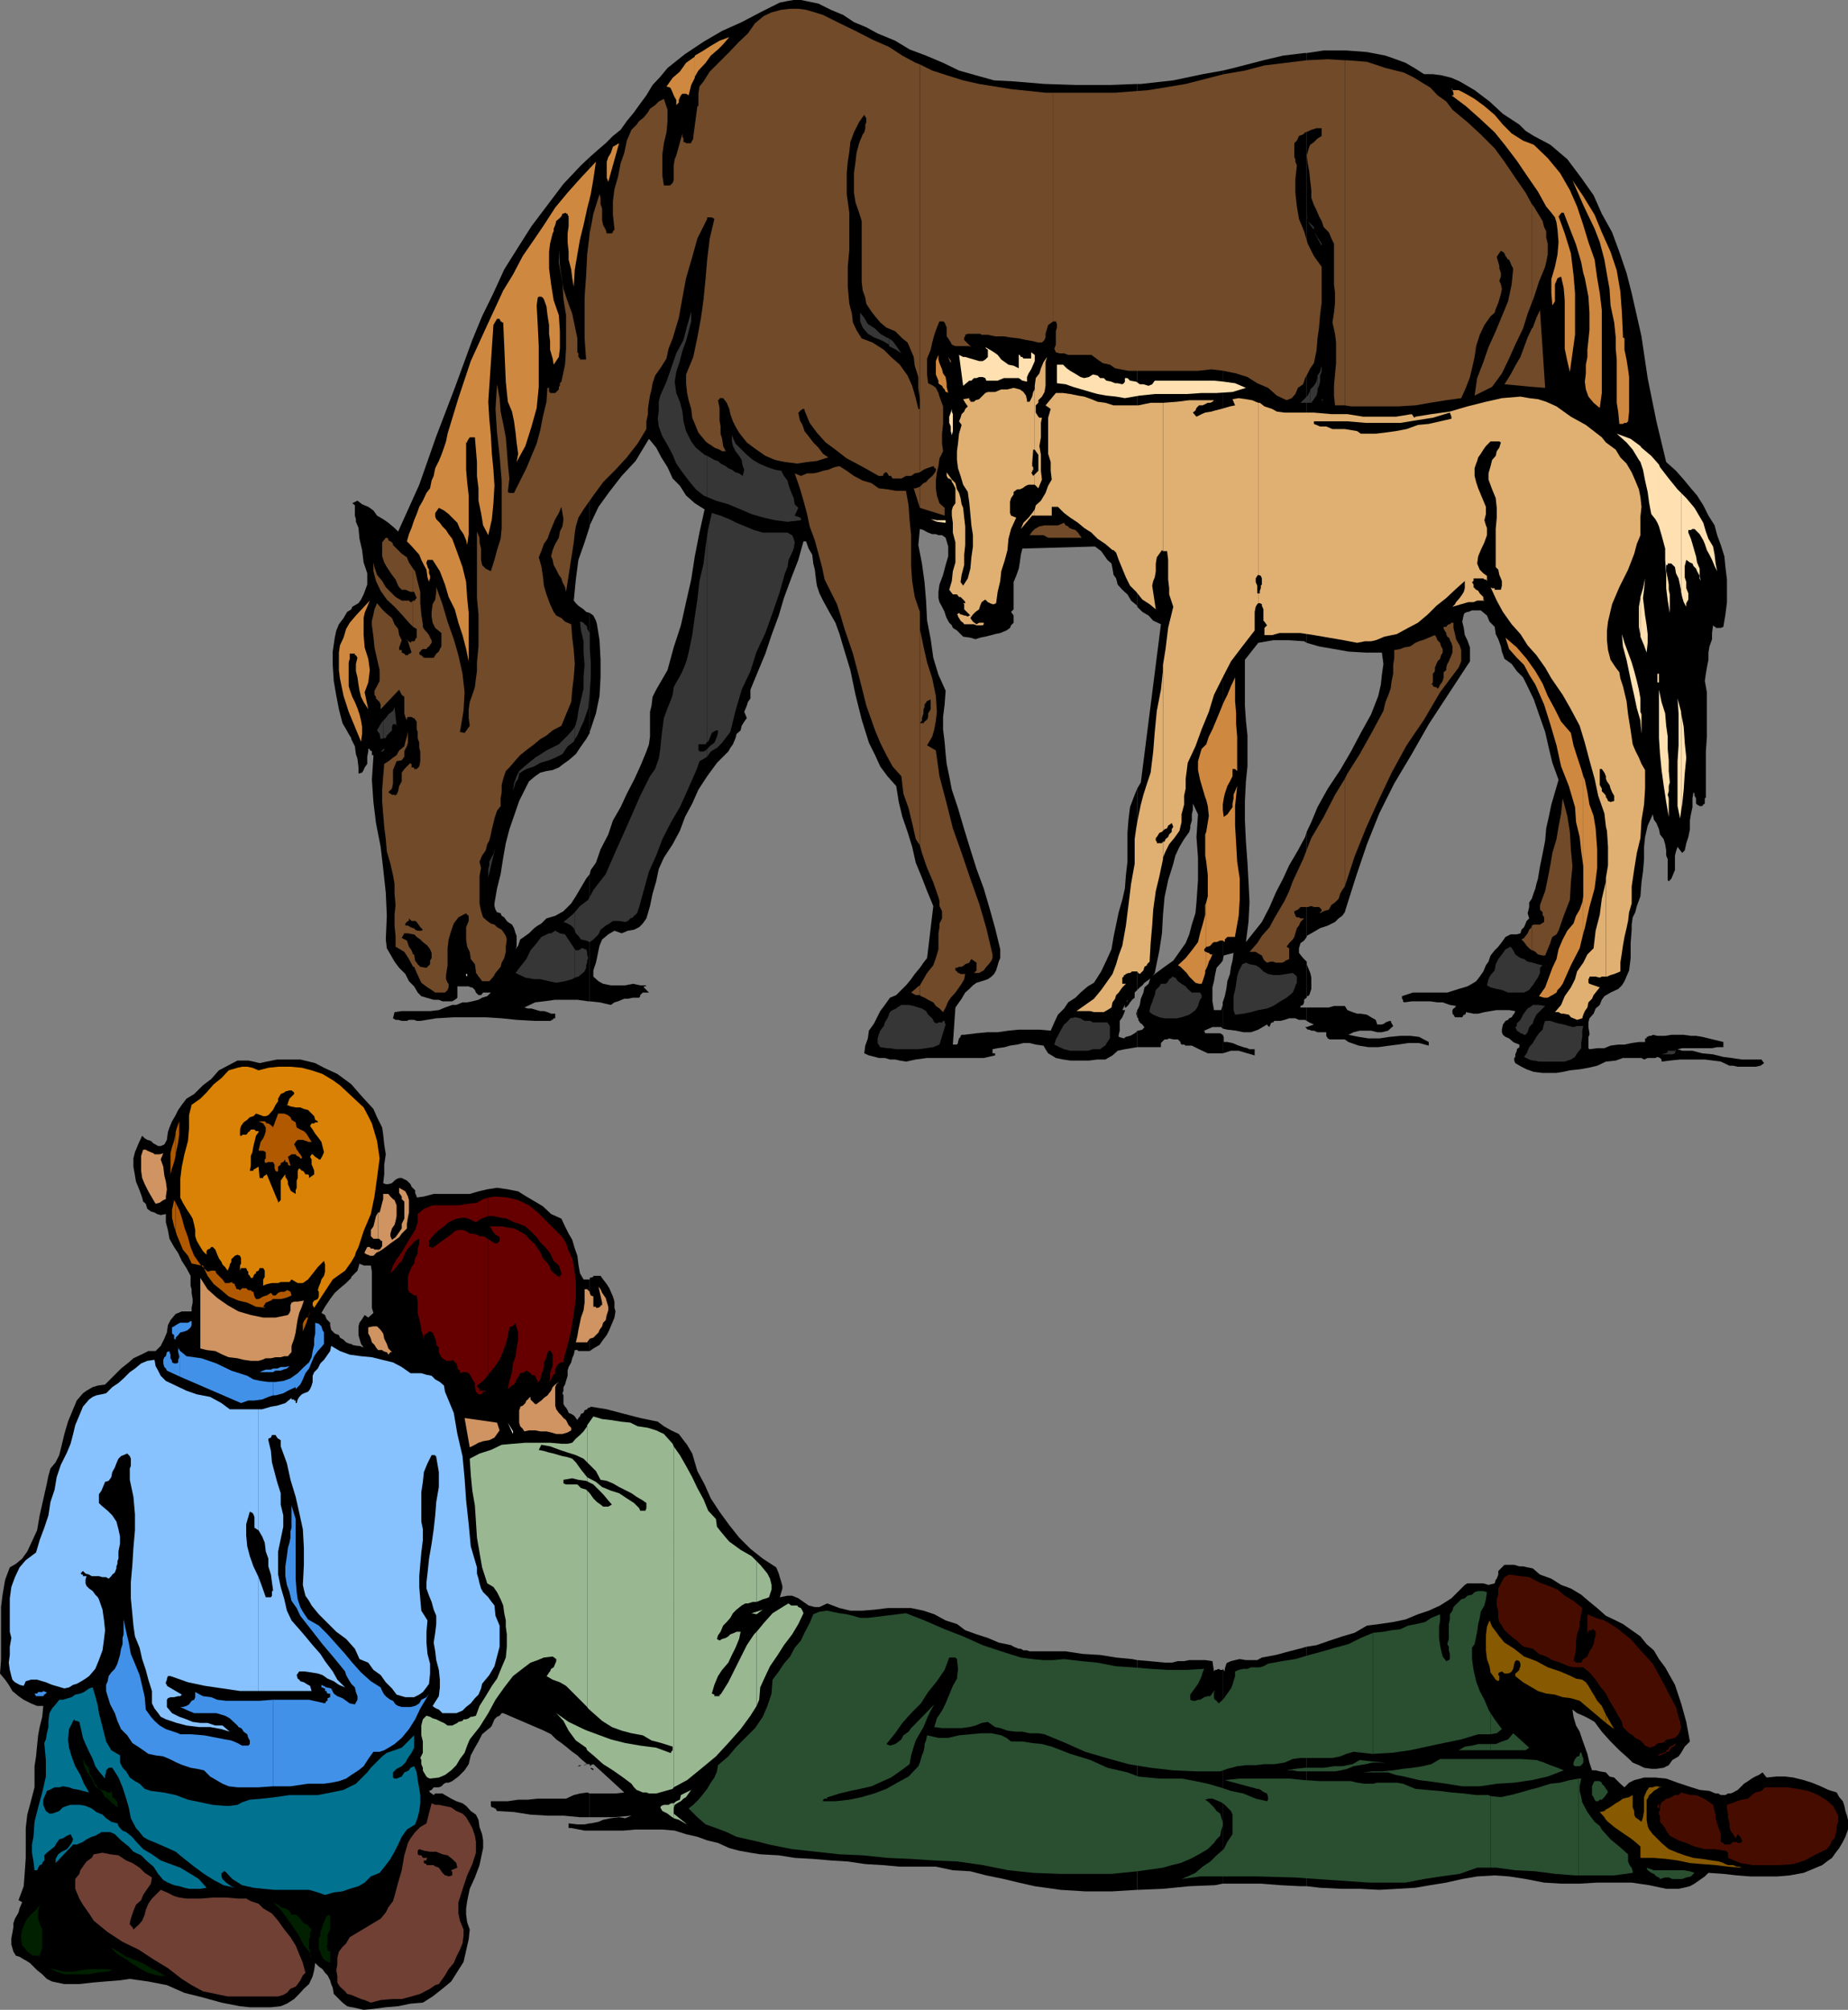 <svg xmlns="http://www.w3.org/2000/svg" width="358.801" height="390.199"><rect width="100%" height="100%" fill="#808080" stroke="none"/><path d="M68.203 389.7h.2l2.199.5 2.101-.2 2.2-.3 2.398-.2 2.402-.5 2.399-.2L84 387.603l1.902-1.5 1.7-1.403L90 380.902l.5-2.203.5-2.199.203-1.898-.5-1.403-.203-1.5V370.5l.203-1.398.5-2.403 1-2.199.899-2.398.5-2.403.199-.898v-1.5l-.2-1.2-.5-1.402-.199-1.398-.5-1-1-.7-.902-1-.7-.5-1.198-.402-1-.5-1.2-.699-.5-.3H84.5l-.297.3-.402-.3-.301-.2-.2-.3.5-.2.403-.5h1l.5-.2.5-.5.399-.198h.5l.699-.301 1.199-.899 1.203-1.203L91 342.5l.402-1.7.801-1.5.7-1.198.699-1.403 1.199-1 .5-.398.199-.301.3-.7.2-.5.5-.5.5-.198.402-.5h.301l7.899 3.398 1.398.7 1 1 1 .702.902.7 1.2 1 1 .699.699.699 1.199 1h.5v-69.2h-.297l-.203.302-.5.199-.2.5-.5.199-.198.5-.301.3-.2.4-.3-.4-.2-.3-.199-.2-.5-.3-.5-.2-.199-.5-.3-.5-.2-.198-.3-.5v-1.7l-.2-.402.2-.5v-.7l.3-.5.2-.698.3-1v-1l.2-.7.5-.902.199-.8.3-.7.2-.898h.5l.199.199h2.199v-13.899h-1.2l-.698-1.203-.301-1.699-.2-1.7-.5-1.398-.5-1.703-.699-1.199-.699-1.398-.703-1.5-2-.903-1.598-1.5-1.5-.898-1.699-1-1.601-1-2-.399-2.102-.3-1.898.3-1.7.399-1.699.5h-7l-1.902.5-1.399.199v-.2l-.3-.698v-.5l-.7-.7-.199-.5L79 229.2l-1-.5h-.5l-.5.203-.398.297-.5.5-.7.203h-.5l-.5-.203.2-1.699v-1.898l.3-2-.3-1.903-.2-1.898-.199-1.399-1-2-.703-1.601-2.2-2.399-2.097-2.402v37.602-.2l1.2-1.203.398-1.398.3.199h.2l.3.2H72l.203 1.202v7l.297 1-1 .899-.7-.5-.5.8-.5.7-.198.699v1.7l.199.702.3 1 .5.7-.8-.301h-.399l-1-.2-.199-.199V389.7m0-128.798h-.3l-.7-.3-.5-.5-.703-.403-.2-.5-.8-.297-.2-.203-.5-.5-.198-.898v-.5l-.7-.7-.3-.8-.7-.399.7-1.203 1-1.5L65 251l1-.898 1.203-1 1-1V210.5l-2.703-2-2.598-1.2-1.699-.898-1.203-.3-1.7-.403h-4.5l-2 .403-1.398.3-1.199-.3-1-.2h-2.101l-1.899 1-1.703.899L41 209.5l-1.598 1.2-1.699 1.702-1.5.899-.902 1.199-.7 1-.5 1-.699 1.2-.5 1.202-.3.899-.2 1.5-.5.898-.699.301h-.5l-.5-.3-.402-.2-.5-.5-.7-.2-.5-.3-.5-.5-.699 1.5-.699 1.7-.3 1.202v1.598l.3 1.7.2 1.202.699 1.7.5 1.398.199.8.5.4.3 1 .7.5.699.202.5.297.703.203 1-.203v1.602l.399 1.5.3 1.699.899 1.602.8 1.199.7 1.5.902 1.398.797 1.5v1.903l.203.699V251l.2 1.2v.702l-.2 1v.7h-1.902l-.7.3-.5.2-1 1.199-.5 1-.199 1.398-.5 1.203-.699 1.399-1 1h-1.402l-1.399.699-1.5.7-.902.8-1.5 1.2-.898.902-2.2 2.199L19 269l-1 .3-1.2.7-.698.5-1.2 1.402-1 2.399-.699 1.699-.703 2.402-.5 2.098-.5 2-.7 1.402-1 1.2-.398 1.398-.3 1.5-.7 3.102-.699 3.097-.5 2.903L6 299.699l-.7 1.5-1 1.403-1.198 1-1.2.699L1 306.699l-.5 2.903L.203 312v10.3L0 324.903l1 1.2.703 1 .7 1.199 1.199 1 1 .699 1.398.7 1.203.5h1.2l-.2 2.1-.5 2-.3 1.602-.2 2L7 341l-.297 1.902V347L6 349.7l-.7 2.6-.3 2.602v5.797l-.2 2.903-.198 2.597-1 2.703.699.399-.5 1.199-.2.8-.699 1.2-.3.902v.7l-.2 1.199-.199 1v1.199l.2.7.199.702.5.797.699.203.8.5.399.2.8.5.7.699.703.699 1 .8.899.9 1 .5 2.398.5h2.902l2.598-.298 2.402-.203L23 384.5l2.203-.3 3.598.5 3.601.702 3.399 1.5 3.601.899 3.598 1 3.602.699 1.898.2h4.102l1.898-.2 1.203-.5 1.399-.898 1-1 .898-1 1-.903.703-1.5L61 382.5l.203-1.398.7.699.699.5.5.699.5.5.5 1 .199.7.3.702.2 1.2L66.5 388.8l.902.699.801.2V260.901m0-117.601v.2l.7 1.402.199 1.5.3.899.2 1.699v1.2l.699-.2.3-.5.2-.5.5-.7v-1.398l.199-1v-.5h.3v.297h.2l.203.203v.7h.297v.3l-.297 4.5.297 4.297.5 4.102.902 4.601.5 4.297.5 4.602.2 4.5-.2 4.601.2 1.7.699 1.199.8 1.398.899 1.203 1.203 1.2.7 1.398 1 1 .699 1.2.699.702 1 .297.699.203.703.2h1l.7.3H87.8l.5-.3.3-.2.2-.203V191.5H91l.402.2h.301l.5.5.2.5.5.5h.5l.398-.5h1.5l-.7.702-1 .297-.699.403-1.199.3-1 .2h-.902l-1.2.5h-.8l-1.399.5-1.199.5-1.703.199H78l-1.398.199-.301 1.2.5.3h.5l.699.2h1l.402-.2h1l.5.2h.7l3.101-.5 3.399-.2H94.3l3.101.2 2.899.3 3.402.2H107v-.2h.3l.2-.3h.3v-.9h-.8l-.7-.3-.698-.2h-.7l-.699-.198-1-.301h-.703l-.7-.2 2.102-1 1.7-.199 2.199-.3h4.3l2.102.3h.297V169.7l-.7.903-2 3.398-.898 1.402-1.5 1.5-1.601.899-1.7.5-1 1-.699.398-.699.5-1 1-.703.5-1 .703-.398 1.2-.5.699.199-.5V181.7l-.2-.5-.3-1-.399-.699-.8-.5-.2-.2-.5-.698-.5-.301-.199-.5-.703-.2-.297-.5-.203-.699v-.5l.5-2.902.703-2.8.5-3.2.5-2.8.7-2.7.898-2.598 1-2.902 1.199-2.398.703-1.403 1.2-1 1-.699 1.199-.3 1.199-.2 1.199-.5.902-.7 1-.698 1.399-1.2 1-1.5 1-1.402.699-1.2V119l-.7-.2-.5-.5-1-.698-.5-.5-.398-.5.399-4.102.5-3.8 1.199-3.4 1-3.1V30.5l-1.7 1.602-3.398 3.597-3.101 4.102-3.098 4.101L100.602 48l-2.7 4.3-2.101 4.602-2.2 4.5L91.704 66l-3.402 9.3-3.598 9.4-3.3 9.402-4.102 9.097-.7-.699-1.199-1-1-.7-1.199-.698-.703-1-1-.7-1.2-.5-.898-.703-1 .5.5.403v2l.2.699v.5l.3.699.2.5.199 2.102.5 2.199.3 2.398.7 2.102v2.199l-.7 1.902-.5 1-.5.7-1.199.699-.199.5v25m-.001-25.001-.8.5-.7 1.2-.902 1.2-.5 1.202-.301 1.399-.398 2.699v2.602l.199 3.097.5 2.903.5 2.597.699 2.703.703 1.2.5.898.5.8v-25M114.5 355.402h6.5l2.402-.203h5.2l2.398.203 2.203.7 2.2.5 1.898.699 2.101.5 2.2 1 1.898.5 2.203.398 1.899.301 3.601.2 3.098.5 3.601.202 3.399.297 3.3.203 3.399.5 3.402.2 3.301.3h7l3.297.7 3.402.199 3.098.8 3.402.7 2.899.699 3.101.7 5 .702 4.801.297H216l4.8-.297v-44.601l-1-.2-3.097-.3-3.101-.5-3.399-.2-3.3-.5h-7l-.5-.199h-.7l-.5-.3h-.402l-.5-.2-.5-.203-.5-.297-2.399-.5-2.101-.902-2.2-.7-2.199-.8-1.601-1.2-2.2-.698-2.199-1.2-2.101-.703-2.399-.5h-4.601l-2.399.301-2.402.2h-2.398l-2.102-.5-2.398-.9-1.5.7h-.899l-1.203-.3-2-1.4-1.2-.5h-.898l-1.5.302.301-1 .2-.7v-.5l-.2-.703-.3-1-.2-.699-.203-.5-.297-.7-2.601-1.698-2.399-1.903-2.203-2.199-1.898-2.398-1.899-2.602-1.703-2.598-1.2-2.703-1.398-2.597-.5-1.7-.5-1.703-1-1.699-.699-.898-.902-1.2-1.5-.703-1.399-.797-1.199-.902-3.402-.7-3.098-.8-3.402-.898-3.098-.5-.203.199v69.398l.203.203v-.203l.5-.199 6 5.5-1.703.2h-5v4.6h4.8l3.302-.3-1.2.5-1.199-.2-1.601.2-1.5.3-.899.4-1.5.3h-.203v1.402m0-1.402-1 .2h-1.398l-1.7-.2v.902h.5l2.598.5h1V354"/><path d="m114.5 348.2-.5-.2-1.398.2-1.2.3-1.5.7h-5.5l-1.902.202h-1.898l-2 .297H95.3v.903l.199.3h.3l.2.2h.203l.297.5 3.3.199 3.2.5 3.3.199h3.102l3.2.3h1.898v-4.6m.001-85.9.703-.5 1.2-.698.699-1 .699-.903.5-1 1-2.398.199-1.2-.2-.699V252.7l-.3-1-.398-.898-.301-.7-.5-.8-.7-.899-.5-.703h-1.398v.203l-.703.2V262.3m0-67.898 1.902.2 2.2.5.699-.5.699-.2.703-.3.5-.2h.7l1-.203h1.199l.199-.297v-.203l.5-.5H126l-1-1v-.199h.3l.2-.2h-1.2l-1.398-.3-1.5.3h-2.8l-1.5-.3-.899-.5-1-.898v-1.2l.5-1.5.2-.902.3-1.5.2-.898.5-1.2 1.199-1 1.199-.703 1.402.5 1.2-.5 1.199-.199 1-.5.699-.7.699-1 .3-1 .403-1.398.5-2.402.7-2.398.5-2.403 1-2.199 1.699-2.598 1.398-2.601 1-2.7 1.402-2.601 1.2-2.7 1.699-2.6 1.902-2.598 2.2-2.2.398-.703.5-.699.5-1.2.199-.8.8-.7.2-.898.5-.8.5-.7-.297-.703-.203-.5.203-.5L145 137l.203-.7.5-.698v-1.7l1.399-3.402 1.5-3.598 1.199-3.601 1.402-3.801 1-3.398 1.399-3.801 1.398-3.602 1-3.597h.5l.5 1.398.703 1.2.2 1.702.3 1.2.2 1.699.199 1.398.5 1.5.699 1.403L161 118.8l1.203 2.101.797 2.2.703 2.398 1.399 4.602 1 4.8 1.199 4.797 1.402 4.5 1.2 2.403 1 2.199 1.398 1.898 1.699 1.903.5 3.097.703 2.903 1 2.898.899 2.902.699 3.098 1.199 2.902 1 2.598 1.203 2.902L180 186l-.7.902-.698 1-1 1.2-.7 1-1 1.199-.902.898-1 1-1.2.5-1 1.403-.898 1.199-1.199 2.398-1 1.403-.203 1.5L168 203l-.2 1.5.903.402 1.2.297.699.203h1.199l1 .297h1l.902.203 1.2.2 1.898-.403 2.199-.297h11l2.203-.5v-.402h-.5v-.8l1-.2 1.399-.2 1-.3 1.398-.2 1.203-.3h1.2l1.199.3 1.5.2.398.7.5.8.703.402.797.5 1.402.297 1.399.203h3.601l1.7-.203h1.5l1.398-.797 1-.902 1.402-.3 2.399-.4v-3.198l-.2.3-.8.5-.399.2-.8.199-.399.3-1-.3v-.399l.2-.8v-1.903l.5-.699.3-.7.2-.5v-.198h-.5l-.5.398.5-.398.5-1 .199-.2.3-.8v.3l-.3.2v.3l-.2.2v.5h.2l.5-.5.3-.5.2-.2.199-.3.5-.403v-1l.5-.5v-39.097l-.5 1.199-.899 2.398-.3 2.403-.2 2.597v5.602l-.3 2.601-.2 2.598-.5 2.2-.699 2.402-.5 2.398-.5 2.402-.402 2.399-1 2.199-1 2.102-1.399 2.199-1.199.699-1.402 1.2-1 1-1.399.902-.8 1.199-1.2 1.199-.699 1.5-.703 1.602-2.2-.2h-4l-2 .2-2.097.3h-1.902l-2.2.2-2.398.3h-.5l-.203.2v.199l-.297.3-.203.7v.199l-.2.3h-.8l.5-7.198.703-1 .5-.7.7-1.203.8-.699.7-.7.699-.5 1-.3 1.199-.398.699-.5.5-.5.402-.7.301-1 .2-.703.3-.699v-1.7l-1-4.1-1-3.598L191 172.5l-1.398-3.8-1.2-3.798-1.199-3.902-1.203-4.098-1.2-3.601-.5-2.602-.5-2.398-.198-1.899-.2-2.402-.3-2.398v-2.403l.3-2.398.2-2.7-1.399-3.101-1-3.3-.5-3.598L180 120.5l-.2-3.898-.3-3.602-.5-3.598-.7-3.601.302-3.102.699.203.5.297.402.203.797.297h.703l.5.203h.7l.699.5.5 1.7V108l-.5 1.7-.5 1.902-.7 1.898-.199 1.402v1.2l.2.8.5.899.5 1 .199.699.199.5.5.902.5.5.199.5.8.5 1.2 1.2 1.402.199 1 .3.899-.3 1-.2 1.199-.3.703-.2 1-.199 1.2-.5.699-.5.199-.5.5-.5V119.5l-.5-.7.5-.5V113l.5-1.2.5-1.398.199-1.203.203-1.5.297-1.199 14.102-.398 1.199.898.5.7.699 1 .8.702.2 1 .203 1.2.5.699.297 1.199.902 1 1 .902.7 1.2 1.199 1v.199V16.3l-5.301.199H209l-6.2-.2-6-.5-3.8-.198-3.598-1-3.199-.903-3.101-1.5-3.301-1.398-3.2-1.2-2.8-1.699-3.399-1.402-2.199-1.2-2.402-1-2.098-1.398-2.402-1L158.902.7 156.5.2l-1-.199h-1.398l-1.2.2-1.5.3-3.8 1.902L144 4.301 140.203 6l-3.601 2.102L133 10.5l-3.398 2.7-1.399 1.702-1.5 1.598-1.203 2-1.398 1.902-1 1.399-1.399 1.699-1.203 1.7-1.5 1.202-1.398 1.399L116.203 29l-1.703 1.5v71.7-.2l1.703-3.598 2.098-2.902 2.402-3.098 2.7-2.902L126 85.2l1.402 1.702 1 1.899 1.2 1.898 1 2.203L132 94.301l1.203 1.898 1.7 1.5 1.898 1.203-1 4.5-.899 4.598-.699 4.5-1 4.402-1 4.5-1.402 4.297-1.2 4.403-2.199 3.8-.699 1.399L126.5 137l-.297 1.2v4.8l-.203 1.5-.5 1.402-1.2 2.899-1.198 2.601-1.399 2.7-1.203 2.597-1.5 2.602-.898 2.699-1.5 2.902-.899 2.598-1 1.402-.203.797v24.703"/><path d="M114.5 142.3v-.198l1.203-3.602.7-3.398.199-3.602v-3.398l-.2-3.801-.5-3.102-.199-.699-.5-1-.703-.5v23.3m106.3 224.602h.2l4.8-.203 5.102-.5 5-.199 1.5-.3v-41.5h-.5l-.3-.2-.399.2h-.3l-.2.3-.3-2-1.403-.2h-3.098l-1 .2h-1.199l-1.203.3h-1.2l-3.097-.3-2.402-.2v44.602M220.8 203.3h4.602v-.8l.7-.7h.5l.398-.198.8.199h.903l.5.5v.199l.2.3h.5l.3.2h1.2l1.398.7 1.699.8h2.902v-3.598l-.5-.3H234l-.2-.5 1.602-.7h1.7l.3.297v-4.597l-.3 1h-1.399l-.3-1.7V191.7l.3-1.199.2-1.2.3-1.398.899-1 .3-.402V13.7l-3.902.702-5.7 1.2-6.3.699h-.7v101.5l1 1 1.2.699.902 1 1.5.7-3.902 30.702-.7 1.2v39.097l.5-.5.5-.398.403-.5 1-.7.5-.5.5-.699.2-1 .699-3.402.5-3.3.199-3.598.3-3.403.7-3.297 1-3.203.402-1.597.797-1.7.902-1.5 1-1.402.2-.7v-.5l.3-1v-1.198l.2-.903V156l1 2.102-.301 4.398.3 4v4.402l-.3 4.297-.2 2.102-.699 2.199-.5 1.902-.699 1.7L229 184.8l-1.2 1.699-1.698 1.2-1.899 1.402-.8.699L223 191l-.797.7-.203 1-.5 1.202-.2 1.2-.3.699-.2.3v1.399l.2.2v.3l.3.5.2.2.3.202.2.297.203.203-.402.5-.801.2h-.2v3.199"/><path d="m220.8 196.102-.198.699.199.699zM237.402 365.7h7.399l3.8.3 3.899.2h1.203v-46.5l-.703.202-2.7.7-2.597.699-2.703.5-.898.5h-2.2l-1.199-.2-.902.2-.801.199-.7.3-.198.2-.301 1v.5l-.399-.5v41.7m0-161.2L239 204h1.5l1.703.5 1.399.402V203.7h-1l-.399-.199-.8-.2-.903-.3-.5-.2-.7-.3-1-.2h-.698v-1l-.2-.398v3.598m0-4.801.899.202 1.699.2 1.402.3h1.5l1.399-.5 1.699-1 .203.297.297.203v-.203l.203-.297v-.203l.297-.199h.203l.2-.3h1.199l.8-.2.899-.3h1.199l.703.3h1.2l.3.2v-2.598H252.5v-.301l.5-.2.203-.5v-.5l.2-.199.3-.203v-7L253 186l-.797-1v-.898l.297-1 .703-.5.5-.7V161.5l-.3 1-1.403 2.602-1.7 2.898-1.198 2.602-1.399 2.699-1.203 2.8L245 179l-3.098 3.902.5-3.902.2-3.8-.2-4.098-.199-3.602-.3-4.098-.2-4.101V155.5l.2-3.8.3-2.9v-6l-.3-2.898-.2-2.902v-8.898l2.598-3.301 2.902-.5h3.098l2.902.199.5.3V10.3h-.5l-4.101.5-3.801.9-5.801 1.5-2.098.5v172.8l.2-1 1.898-.5-.2 1.5-.3 1.2-.2 1.402-.5 1.398-.198 1.5-.301 1.402-.399 1.2v5.097"/><path d="m253.703 366.2 2.598.3 4.101.2H264l3.8.202 3.602-.203 3.399-.199 2.902-.5 3.098-.5 3.101-.7 2.899-.5 3.402-.198 2.797.199 3.203.5 3.598.699 3.3.2h3.602l3.399-.2h6.699l3.402.5 3.297.7h2.402l1-.2 1.2-.3.898-.5 2-1.4.703-.698 2.899.199 2.601.3 2.598.2h5.3l2.399-.2 2.703-.5 3.598-1.5.902-.699 1-.703.7-1 .699-.898.699-1.2.5-1 .5-1.402v-1.898l-.2-.801-.3-.898-.2-1-.3-.903-.7-.797-.5-.902-1.601-.5-1.5-.7-1.7-.698-1.597-.5-2-.5-1.601-.2h-1.7l-1.902.2-.797-1-.703.5-.7.3-.698.399-.7.5-.8.5-1.2 1.199-.902.5-.5.2h-.5l-.5.3h-.898l-.5-.3h-.5l-.5-.2-.7-.3-1.902-.2-2.2-.7-2.097-.698-2.203-.801-2.098-.2h-2.199l-.703.2-1.2.3-1 .5-.898.899-.8-.7-1.2-1.198-.902-.2-.7-.8-1.198-.2-.801-.203h-.7l-.5-1.5-.398-1.699-.5-1.398-.5-1.403-.5-1.5L306 335l-.5-1.7-.2-1.398.903.7 1.2.5 1 .5 1.199.699 1.398 1.898 1.703 1.903 1.7 1.699 1.898 1.699.699.7 1.203.5 1 .5 1.399.202h1L323 343.2l1-.5.703-1 1.2-.699.5-.7.699-1.198 1-1-.7-3.801-1-3.602-1.199-3.597-1.902-3.403-1.2-1.597-1-1.7-1.398-1.203-1.203-1.5-3.398-2.398-1.399-.7-1.902-.902-1.7-1.5-1.699-1.398-1.402-1.2-2-1.199-1.898-.703-1.899-1.199-2.203-.8-1.398-1.2-1-.2-.899-.198H295l-1-.301h-1.898l-1.2 1.199v.7l-.3.8-.2.2-.199.702-1.203.297-1-.297h-3.098l-.5.297-.199.203-.5.5-1.902 1.899-2.2 1.398-2.199 1-2.101.703-2.399 1-2.402.5-2.7.399-2.398.3L263 317l-2.398.7-2.399.8-2.601.902-1.899.297v46.5m0-166.499.2.202h.3l.399.2h.5l.699.3h1.699v.7l.3.5.403.199h2.899l.699.5 2 .699 1.902.3h1.899l2.199-.3 1.601-.2 2-.3h2.098l1.902.5v-.7l-1.902-1-1.7-.198h-1.898l-2.101.199-2 .3h-2.098l-1.902-.3-2-.399 1-.5 1.199-.3h2.203l1.2.3h.898l1.199-.3 1-.903-.297-.5-.203-.5h-.2l-.8.301-.2.2-.5.202h-.898l-.3-.902-.899-.5-.8-.5-1.2-.2h-.703l-.898-.3-1-.398-.5-.801H259l-1 .3h-4.297v2.598l.5.301.899.402-1.399.5v.297m0-.297h-.3l.3.297zm0-6h.2l.3-.203.399-1.199v-2.2l-.2-.898-.5-1.203-.199-.5v6.203m0-11.702.899-.5 1.699-1 1.5-.5 1.402-.7.7-.7.699-.5.5-.698.3-1 1.899-6 2.101-6.2 2.399-6 2.902-5.8 3.399-5.7 3.3-5.8 3.598-5.5 3.602-5.5.8-1.2V125.7l-.5-1.398-.5-1-.199-1.399-.3-1.203.3-1.398.2-.301.5-.2h.199l.699-.3h1.699l1.203 1 .5 1.2 1 1 .2 1.402.5 1 .5 1.398.199 1 .5 1.402 1.398 1 1 1.399 1.203 1.199.7 1.402 1.398 2.899 1 2.898 1.199 3.403.703 3.097.7 2.903 1.199 3.3-1.399 4.797-.5 2.403-.5 2.199L300 163.2l-.5 2.602-.5 2.398-.398 2.403-.301 1-.2.898-.3.8-.399 1.2-.5.7v.902l-.3 1.199.3 1-.5.5-.199.5-.3.699-.5.5-.2.7-.703.202h-1.2l-1 .5-.698 1-.7.899-.699.699-.8 1-.403 1.2-.5.702-.5 1.2-.7 1-.698.898-.801.5-.899.5-1.699.5-2.203.7h-6.7l-2.097.702v.5l.2.2v.3l.199.2 1.5-.2h3.601l1.399.2h1l1.398.5 1.203.199-.203.3-.297.2-.203.3v.7l.203.199.297.5h1.402l.301-.5h.2l.199-.2v-.3l1.5.3H287l1.203-.3 2.399-.398H293l1.203.199-.203.5-.2.199-.3.5-.5.2-.2.3-.5.2-.198.3-.301.402-.2 1v.5l.2.5.5.399.699.3.8.7.403.199.797.3v.5l-.5.4v.3l-.297.7v.5l-.203.202v.5l.203.5 1.2.7 1 .5 1.398.5 1.699.199h2.703l1.2-.2 1.398-.3 1.902-.2 1.7-.3 1.699-.399 1.699-.8 1.902-.2 1.399-.5h3.601l.5.297.7-.297h1.5l.398-.203.5.203.3.297v.403l1.602-.2 2-.203H331l1.602.203 1.5.2 1.699.8h.699l.902.2h3.399l1-.2.699-.5-.5-.703h-3.797l-2-.297-1.601-.203-2-.5-2.102-.199-1.898-.5h-2l-.899-.3.899-.2h5.8l1-.2h1.2v-1l-4.102-1-1.2-.198h-1l-1.398-.2H324.5l-1.2.2h-1.5l-.898-.2-.3.2h-.399l-.3.199h-.2v.3h-.3v.7h-1.2l-1.402.199-1.399.3h-1.199l-1.5.2-1.203.5h-1.398l-1.5.2-.2-.2v-2.2l.2-.398v-.3l-.2-1.2v-.902l.2-.8.8-.9.399-1 .8-.698.399-1 .5-.7 1.203-.703 1.5-.699.7-.7.5-.8.898-2.098.3-2.402v-2.898l.2-2.602v-1l.199-1.398.5-1 .3-1.2.7-1.902.203-2.7.297-2.1.203-2.4v-2.398l.2-1.902.5-2.2 1-2.198.199 1 .5.699.5 1.199.199 1 .699.902.3 1 .2 1.2v1l.3.699v4.101l.2.2.5-.5.203-.5.5-1.2v-2.8l.2-.801.3-.899.899 1.2.5-.5.3-1.403.399-1.199.3-1.5v-1.7l.2-1.198.3-1.403V155l.2-1.2.199.302v.398l.3.5v1l.2.2.5.3h.5l.203-.3.297-.2v-1l.203-.2v-8.898l.2-2.902v-8.598L331 132.2l.203-1.398.2-1.2.3-1.5V126.7l.2-1.199.5-1.398v-1.2l.199-1.5.3.297h.2v.203h1l.5-.203.398-2.398.3-2.399V112.5l-.3-2.398-.2-2.102-.698-2.2-.7-1.898-.5-1.902-1.199-1.898-1-2-1.203-1.903-1.2-1.398-1.398-1.7-1.5-1.699L323.5 89.7l-1.898-7.898-1.7-8.399-1.199-8.101-1.902-8.399-1-3.902-1.399-4.098-1.402-3.8-2-3.602-1.598-3.598L307 34.5l-2.7-3.598-3.3-2.8-1.5-.801-1.7-.899-1.597-1L295 24.2l-3.2-2.097-2.597-2.403-2.902-2.199-2.899-1.7-1.601-.698-2-.5-1.598-.2H276.5l-1.898-1.203-1.7-1-1.902-.7-2-.7-3.598-.698-4-.301H257l-3.297.5v114.5l2.399.699 2.898.5 2.8.5 3.403.2h3.098l.3 2.202-.3 2.098-.2 1.902-.5 2.2-1.398 3.597-2 3.602-1.902 3.601-2.098 3.598-2.402 3.602-2 3.597-1.2 2.903-.898 1.898v20.2m-139 161.5v.202l.5.297v.403-.7l-.5-.203M114 342.5h-.2l-.5.2h-.698l-.5.202h-.301.8l.2-.203h.699l.5-.199m-2.598.402-.5-.203-.5-.199.5.2.5.202"/><path fill="#704a29" d="M80.203 187.7h.2l.699 1.6.699 1.5 1.199.9.8.5.7.5h1.902l.5-.5.2-.5v-.7l-.2-.2-.3-.698v-.801l.3-1.899v-3.3l.2-1.7.5-1.703.5-1.398.898-1.2 1.5-.8.203.3.297.2v1L90.5 180v2.402l.203 1.399.5 1 .2 1.398.8 1 .2 1.403v.3l.199.2.3.5.2.199.5.699H95l.8-.898.403-.7 1-1.203.2-.797.5-.902.3-1.2v-1l.2-1.398-.2-.703-.3-.5-.5-.699-.903-.5-.5-.5-.7-.2-.698-.5-.801-.698-.399-1.2-.3-1.5v-5.3l.3-1.602-.3-1.2.5-1.198.699-1 .3-1.2.399-.703.3-1.199.2-1 .3-1.2.2-.898.5-1.5.703-.902V155l.2-1.2v-1.398l.3-1.203.5-1.5.7-.699 1.199-1.398.898-1 1.5-1.2 1.203-.902 1.2-1 1.199-.7 1.199-1 1.699-.898.902-2.203 1-2.398.2-2.399.3-2.402.2-2.598-.2-2.703-.3-2.398-.2-2.602-1.199-.5L109 120l-1-.5-.5-.7-.7-1.5-.698-1.898-.5-1.703-.2-1.898-.3-1.899-.5-1.703.5-1.199.5-1.398.699-1 .5-1.403 1-2.398.699-1.2.5-1.199.203 1.2.2 1.199-.2 1.398-.5 1-.203 1.203-.7 1.2-.5 1.199L107 108l.3.7.2 1 .5.902.5 1 .5.699.203.699.5 1 .2.902 1.5-9.601.199-1.899.199-1.203.5-1.699 1-1.598 1.902-2.703 1.899-2.597 2.398-2.403 2.203-2.398 2.098-2.7 1.699-2.8v-1.5l.3-1.399v-1L126 78l.203-1.2.297-1.198.203-1.2.5-1.5 1-1.402 1.2-1.898.398-1.903.8-2 1.2-4 .699-3.898.703-3.801 1.2-4.098 1-3.601L137.3 42.5v-.3h.902l.5.3-.902 3.8-.5 4.102L137 54l-.398 4.102-.5 3.597-.7 3.801-.8 3.8-1.399 3.4v1.702l.2 1.899.3 1.398.5 1.703.2 1.7.5 1.199.699 1.699 1 1.2.398.5.5.402.5.3.703.5 1 .399.5.3h.7l-.5-1-.2-1.402-.3-1v-1.398l-.2-1.2V79.2l-.3-1.5.3-.199v-.2h.7l.699.9.5 1.202.199 1 .5 1.399.5 1L143.5 84l.703.902.797 1 1.602 1.2 2 1.398 1.898.8 1.902.4 2.399.3 1.902-.3 1.899-.2 2.199-.7-1-.698-.899-1.2-1-1L157 84.7l-.797-1-.402-1.199-.5-.898-.301-1.5.3-.2V79.7h.2l.3-.297h.403v.297l1 2.403L158.602 84l1.699 1.902 1.902 1.399 2.2 1.699 1.898 1 2.199 1.2 2.102 1.202h.8l.2-.5h.199V91.7h.3l.2.203.3.5H173l.3.5h1.7l.902-.5h1l.7-.5 1-.203V79.402h-.301l-.5-2.101-.7-2.399-.898-2-1.5-2.101L173 69.3l-1.398-1.399-2.2-1.402-2.101-.8-1-1.598-.7-1.5-.199-1.7-.5-1.902-.3-3.3v-3.9l.3-3.3v-7.2l-.5-3.6v-4.098l.2-2.2.3-1.902.2-1.898.699-1.903 1-2 1-1.398.402.699v.7l-.203.5v.702l-.2.797-.3.403-.2.5-.3.699-.2.5-.5 1.898-.198 1.703-.301 2.2v3.8l.3 1.899.7 2 .5 1.601V54.7l.199 1.703.5 1.399.203 1.199 1 1.5.7.902 1 1.2 1.199 1 1.699.699.699.699.703.7 1 .8.399.902.8 1.899.2 1.699.699 2.2v2.1l.3 2.2v1.7-66.7l-.8-.3-2.598-1.4-2.601-1.698-3.2-1.403-3.3-1.699L163 4.5l-3.2-1.598-1.597-.5-1.703-.5L155 1.7h-1.598l-1.699.203-1.902.5-1.5.7-1.7 1.398-1.398 2-1.703 1.602-1.898 2-3.801 3.8-1.2 1.899-.8 1-.2 1.398v2.703-.3h-.199l-.8 6v.3l-.2.399-.199.3v.2h-1l-.203-.2h-.297v-.699l-.203-.3v-.7l-1.2 4.297-.3.703-.2 1.2V35l-.198.5-.5.5h-1.2l-.3-1.898V30l.3-2.2.5-2.1.2-2.2v-2.2l-.7-2.1-1 .5-.699.702-1 .7-.402.699-.801 1-.898.699-.5.7-1 1-.899 2.1-.5 2.4-.703 2-.5 2.6-.7 2.4-.3 2.402v2.597l.3 2.703v.2l-.3.3v.2l-.2.199h-1l-.198-.7-.5-.902-.2-1V40.5l-.3-.898v-1.2l-.2-.703-1.199 3.801-.703 3.8-.5 4.102-.2 4.098-.3 4.3v7.9l.3 4.1h-1.198v-.198l-.301-.301v-.7l-.2-.199V65.7l-1-4.797-.898-2.402-.8-2.398-.2-1.2.2 3.2.5 3.097v6.5l-.2 3.102-.703 3.3-.297.301v.5l-.203.2v.5l-.7.699h-1v-.2h-.198v-.8h-.301v-.2L106.1 78l-.699 2.902-.5 2.598-.699 2.602-1 2.398-1 2.402L101 93.301l-1.2 2.398h-.898l-.3-.199.3-2.598-.3-2.902-.2-2.7-.199-2.398-.5-2.601-.5-2.399L97 77.301l-.5-2.7-.297 4.801L96.5 84l.5 4.5.402 4.8v9.2l-.199 2.102-.703 2.199-.5 1.898-.7 2.203-1-.5-.698-.703-.2-1V106.5l-.3-1.2v-.898l-.5-1.203v12.903l.3 3.199v6.199l-.3 3.102v1.699l-.2 1.398-.199 1.703-.5 1.5-.5 1.399-.203 1.398v1.703l.203 1.5-1 1.399-.902-.2L90 138l.203-3.598-.402-3.601-.801-3.602-.898-3.097-1.2-3.403-1-3.398L84.703 114v.902l-.203 1.5-.5.899-.2 1.5v.898l.2 1.203.5 1 1.203 1v2.598l-.3.5-.2.5-.5.402-.5.797h-1.902l-.5-.5h-.2l-.199-.297v-.203l.2-.199.199-.3.3-.2h.7l.199-.3.3-.2.5-.7v-.5l-.3-.5-.2-.5-.3-.398-.7-.8-.198-.403v-.5l-.301-1.898-.2-2.2v-2.199l-.5-1.902-.5-2.098-.398-.5v4.5h.2l.199.5.3.7-.3.3v.2h-.399v5.097l.7.403v1.699l-.301.3v.2l-.2.199h-.199v14.902h.2l.199.297.3.403v1.5l.2.5v1.199l.3.898v1l.2.703v1.899l-.2 1-.5.5h-.5V149h-.199v29.8h.399l.3.2.2.3.3.4.2.3.5.5-.301.2h-.7l-.5-.2-.199-.3h-.199v1.202h.2l.5.5.699.5.5.5.898.7.5.699.3.699v1l-.3.5v.7l-.2.202-.3.297-.2.203-1.198-.203-.5-.5-.5-.699-.2-1.2h-.199v2.4m0-2.4-.3-.8-.5-.7-.403-1.198-1-.5.5-.903h.703l1 .203V180.2l-.5-.199-.5-.3h-.5v-.4L79 179l.203-.2h.2v-.5l.5.5h.3V149h-.3v-.7h-.2v-.198L79 148.8l-.5.5-.5.699v1.7l-.5.902-.2 1-.3.699h-.2v.199l-.198-.2h-.5l-.301-.198-.399-.301.7-.7.199-1v-2.6l.3-.7.399-1 1-.198.5-.7v-1l.203-.5.297-.5.203-.703v-2.097L79 143l-.297 1-.203.902-1 .797-.5.903-.7.5-.898.699-.8.5-.2 2.398-.199 2.602v2.398l.2 2.403.199 2.398.3 2.402.2 2.399.699 2.398.5 2.203.3 1.7v1.898l.2 2.2-.2 1.902v2.097l.2 2v2.102l1.699 1 .902 1.398.801 1.5v-2.398m0-60.801h-.3l-.2.3-.3-.3h-.2l.7 2.2h-.2v.202h-.3l-.2.297h-.5l-.203-.297-.5-.203v-.5h-.5v-.5l.5-1.398-.5-1-.2-1.2-.698-.902-.5-1.199-1.2-1-.699-.7-1-1.198-.5 1.199-.203 1-.297 1.199v.902l.297 2.2.203 2.097.5 2.203.5 2.2v2.097l-.5 1-.5.903v.8l.297.399v.3l.203.2.5.5.2.5v.898l3.597-3.797.5 1 .5.399v3.199l.203.7.297.702v-.5l.203-.203h.7l.3.203V124.5"/><path fill="#704a29" d="m80.203 116.602-.3.3h-.2l-.3-.3H78l-1.2-.7-1-1-.898-.902-.699-1.2-1-1.198-.5-1.5-.203-.903v1.703l.5 1.899.902 1.898 1.2 1.703 1.5 1.399L78 119.3l1.402 1.601.801.797v-5.097"/><path fill="#704a29" d="m80.203 110.402-.8-1.203-.403-1-1-.699-1.7-1.7v-.198l-.198-.301-.301-.2-.399-.199v-.3l-.3-.2h-.2l-.699.899V108l.399 1.2.5.902 1 1.5.699.898.5 1.2.199.3.5.5h.703l.5.2.5.202h.5v-4.5m98.399 82.798.199.202.699.297.703.403 1 .5.5.699.7.5.699.699.5-.898.5-1.2.5-.703.898-1 .5-.699.703-1 .5-.898.2-1h-.903l-.297-.2H186l-.2-.3-.3-.2v-.5h.3l.403-.203h.5l.5-.297.2-.203.8-.297.2-.402.199-.3 1 .702v1.5l-.5.5h1l.5-.3.398-.2.5-.703.3-.297.403-.5.297-.402.203-.5v-.7l-1.203-5.1-1.398-4.798-1.7-4.8-1.699-5L185 160.8l-1.2-4.8-1.398-5.3-.699-5-1.703-1 1-1.7.402-1.398.301-1.7.2-1.703-.2-3.097-.703-3.403-1-3.097-.7-3.102-.698-3.398v18.3l.398-.5v-.5l.3-.902v-.8l.2-.4v-.5l.5-.698.703-.301v1.898l-.5.801v.7l-.203.5-.5.402-.2.3h-.698v23.7l.398 1.5 1 2.898 1.203 2.8 1 2.9.2.702v1l.5 1v1.399l-.5 1V180l-.2 1.2v3.1l-.5 1.7-.5 1.402-1.203 1.5-1.398 2.399v1.898"/><path fill="#704a29" d="m178.602 191.3-.301.2-1.399 1.2.899.5h.8v-1.9m.001-50.898v-21.601l-1-2.899-.5-3.101-.2-2.899v-6l-.3-2.902-.2-2.898-.5-2.801H174L172.3 95l-1.698-.2-1.399-1-1.703-.5-1.7-.898-1.398-1L163 90.5l-1 .2-1.2.5-1 .202-.898.297-1 .203h-1.199l-1.203.5-1.2-.5 1 2.899.7 2.398.703 2.602.5 2.398 1 2.703.7 2.598.699 2.602.5 2.398 1.199 2.402 1.199 2.399.703 2.199.7 2.402 1.699 5L167 132.2l1.203 4.801 1.7 4.8 1 2.4 1.199 2.402 1.199 2.199L175 150.7l.402 3.403 1 2.8.7 2.899.699 3.101.8 1.2v-23.7m.001-41.801 4.8 1.5v-1.5l-1-.903-.5-1.5-.199-1.398v-1.5l.2-1.602.3-1.199.2-1.5.699-1.398-.2-1.5v-1.903l.2-1.898v-3.399l-.7-1.902-.199-.7-.5-1-.5-.398-1-.5L180 72.7v-3.097l.703-1.7L181 66.5l.402-1.5.5-1.398.5-1.2h.7l.3.2.399 1V65.3l.3.398.5.801.2.402.699.297h2.703l.399.203-1.2-1.203-.199-.199v-.5l.2-.2V65l.5-.2h2.398l.3.2h1.2l1.402.3h1.7l1.199.2 1.699.2 1.402.3 1.2.2 1.199.3h.699l.5-.5.199-.5v-.7l.3-1 .2-.698.703-.5.297-.2V18H203l-6.7-.7-3.097-.5-3.101-.5-3.102-.698-3.2-1-2.8-.903-2.398-1.199v79.2l.699-.5.699-.298 1.203-.402.2.2v.202h.3v.5l-.3.5-.403.5-.797.7-.402.5-.5.199-.7.699v4.102"/><path fill="#704a29" d="m178.602 94.5-.801.3h-.399l1.2 3.802V94.5m25.898 9.902h5.5l-.5-.703-.2-.297-.5-.5-.698-.203-.5-.199-.2-.3-.5-.2-.3-.5-1.2.5h-.902v2.402m0-2.402h-1.7l-1 .2-.898.5-.5.5-.5.702h2.7l.898.5h1V102m0-39.598h.5l.203.5v.7L205 64.3v2.601l-.297.797.297.703.703.2h.899l.8.3h4.5l1.2.899 1 .699 1.398.3 1 .7 2.602.5h13.5l2.601-.3 2.399.3 2.398.5 2.203.7 1.899 1.202 2.101.899 1.7 1.5 1.898.898 1-.398.699-.801.5-1.2 1-.698.402-1.2.5-.902.5-1 .7-1 .5-2.398.199-2.403.3-2.097.2-2.403.3-2.398v-7l-1.5-2.102-1.199-2.398-.699-2.399-1-2.402-.402-2.398-.301-2.7V34.8l.3-2.7-.3-.699v-.5l-.2-.402v-2.7l.5-.5.403-.898.797-.3.402-.403.801-.297.399-.203 1-.297h1v1.5l-.801.5-.7.7-.699.5-.199.398-.5 1.7.2 1.5.3 1.6.2 2 .199 1.602v1.5l.5 1.399.5 1 .5 1.199.5.902.398 1.2 1 1 .5 1.199.5 1v7.898l.203 1.703V58.8L259 60.699l-.297 1.903.5 2.199.2 1.699v4l-.2 2.2-.203 2.202v1.899l.203 1.898h1.899v-67L257.8 11.5l-4.098.2-8.203 1-3.797 1-4.101.702-7.399 1.899L223 17.5l-6.5.5h-12v44.402m56.602 109.7L263 166.3l2.203-5.5 2.399-5.301 2.601-5.5 2.899-5.3 3.398-5 3.102-5.298 3.601-4.8.5-1.2V126.2l-.3-.898-.7-1.2-.203-1-.297-1.199v-1h-.402l-.301.297h-.2l-.3.203-.2.297h-.5v.403l.5.8v.2l.2.5.3.199.2.3v.2l.3.5.2.699v1.2l-.2.5-.3.702-.2.5-.3.5-.2.7v.5l-.5.398v1l-.198.7-.301.5-.2.202-.199.5-.3.297-.2-.297h-.3l-.399-.203v-.297h-.3l.3-.402v-1.7l.399-.5v-.698l.3-.7.2-.5.5-.5.199-.703.3-.5v-.7l-.3-.5-.2-.7-.5-.5-.199-.5-.3-.5-1.2.5-.699.302-1.203.398-.7.3-1 .7-1.198.2-.7.3-1.199.2v1.5l-.203 1.402v1.699l-.297 1.398-.203 1.5-.5 1.403-.5 1.199-.398 1.699-2.2 4.102-2.402 4.3-2.398 3.797-.5 1v20.903"/><path fill="#704a29" d="m261.102 151.2-1.899 3.1-2.203 4.302-2.398 4.097-1.602 4.102-2 4.3-.7 1.899-.898 1.902-2 3.399L246.5 180l-1.5 1.7-.898 1.402-1.5 1.699h1.199l.3.199.5.3.399.2.3.7.2.3.5.402.703-.203h.5l.5.203h1.2l.5-.203.199-.199.699-.3v-2.098l-.5-.301.5-.7.699-.699.3-.5.2-.703.3-1 .403-.5.297-.699.703-.7h-.703l-.297-.198h-.402l-.301-.301v-.2l-.2-.3v-.399l.7-.3.5-.5h1.402l.7-.2.5.2h1l.5.5v.3l-.301.2v.199l.699-.399 1-.3.5-.903.703-.5.7-.699.3-1 .399-.7.5-.698v-20.903m0-72.499 1.199.202h9.101l3.399-.203 2.902-.5 3.098-.5 2.902-.398.899-2 .8-2.102.399-1.699.5-2.2.3-2.1.7-2.2.902-1.898 1.2-1.7.8-.703.2-.699.5-1.2.199-.698.3-1 .2-1-.2-.903-.3-.699.3-.8V53l-.3-.898v-.5l-.2-.7-.3-1 .3-.5.5-.703.399.203.3.297.2.5.5.703H293l.3.7.2.5.3.5-.3 3.097-.7 3.301-1.198 2.902-1.2 2.899L289 67.402l-1 2.899-1.2 3.101-.5 3.399 3.403-1.7 1.899-2.601L293 69.602l1.203-2.7 1.5-3.101.899-2.899.8-2.101V39.6l-1.199-2.199-2-2.902-2.101-3.098-1.899-2.601-2.703-2.7-2.598-2.402L282 21.301l-1.2-1.602-1.698-1.199-1.399-1.5-1.5-.898-1.601-1-2-1-1.602-.403-2-.5L265.402 12l-3.8-.3h-.5v67m36.3 105.8h.2l.5.3.5.5.898.2h.5l.203-.5.297-.7.203-.5.297-.698.203-.7.2-.5.8-.5.399-.703 1-2.898 1.199-3.102.199-3.398.3-3.102-.3-3.297-.2-3.402-.5-3.098-.898-3.402-.3 2.902-.5 2.598-.399 2.402-.8 2.7L301 168l-.5 2.602L300 173l-1 2.7v.902l.5.5v.5l.3.5V179l-.8.5h-1.2l-.398.2v4.8"/><path fill="#704a29" d="M297.402 179.7v.3l-.5.5-.3.7-.399.5-.3.402-.5.3.5.5.5.7.5.5.5.398v-4.8m-.001-104.598L300 75.3l-1-15.102-.7 1.5-.698 1.903-.2.199v11.3m0-11.3-.8 1.7-.7 1.902-.699 1.899-1 1.699-.902 1.7-1.2 1.902 5.301.5V63.8m0-5 .399-1 1-3.1L300 51.8l.203-.898.297-1.5v-2.101l-.297-1.2v-1.199l-.402-.8-.301-1.2-1.7-2.8-.398-.5V58.8M79.203 124.5l-.203-.398v.199zm30-69.598V54.7l-.5-3.097-.203-3.102v2.602l.5 2.597.203 1.203"/><path fill="#e0b072" d="M200.902 100.102h3.301v-1.7h1.2l1.199 1.2 1.199.898 1.5 1 1.199 1 1.402.902 1.2 1.2 1.5 1L216 106.8h.203l.5.5.5 1.398.7 1.703.699 1.7.8 1.597 1.2 1.203 1.199 1.5 1.402.899 1.2 1-.7-4.602.2-.898.3-.7.2-1.199v-1.5l.199-1.203 1-1.398.199.199V78.2h-2.399l-2.402.5h-4.797l-1.601-.5-1.5-.2-1.2-.5-1.402-.5-1.2-.2-1.5-.3-1.398-.2H205l-2 2.4 1 .702-.5 1.7v7l.5 1.597v1.703l.203 1.7-.703 1.199-.5 1.398-.898 1.5-1 .903-.2.8v1.2"/><path fill="#e0b072" d="m200.902 98.902-.5.7-.699.898-1 1-.5 1.2 2.2-2.598h.5v-1.2m-.001-4.8.7.699.699-1.7-.2-1.699v-3.101l-.3-1.7.3-1.699v-2.8l.2-1h-.5l-.2-.2-.5-.8v-1.403l.5-.5v-.5l.7-.699.5-.898.199-1.2v-4.601l.3-1-.698 1-.5 1.199-.301 1-.7.902-.199 1.5v12.399l.2.3.5.7v3.101l-.7.7v2"/><path fill="#e0b072" d="m200.902 92.102-.3.3-.399-.703h.2v-.297l.199-.203v-.5l-.2-.199V90l.2-2.7h.3V75.603l-.3.5-.2.898-.5 1h-.5v-.3l-.199-.9-.5-.698-.703-.5-1.2-.301-1.198.3h-1.2l-1.199.5h-1.402l-.5.2-1.2 1.199-.699.2-.3.3h-.7v-.3h-.199v-.4l-1.203.2.402.7.5.702-.5.5-.199.5-.5.5-.203.7-.297.699.5.699-.5 1.7-.203 1.902-.2 1.5V89.3l.2 1.601.5 1.5.5 1.7.902 1.398.301 2.2.2 2.1.199 2.2.3 1.902v2.2l-.3 2.097-.2 2.203-.5 1.899-.902 1.398-.5-.699.203-1.398.5-1.903v-2l.2-1.898v-3.602l-.2-1.699-.203-1.898-.297-.7-.203-1.203-.297-1-.402-.699-.301-1.2-.7-.698-.5-.7-.5-.703v.703l.302.5h.199l.3.2.2.199v.3l.199.2.5 1v2.898l-.5.703-.2.7v1l.2 1.398v1.902l.5 1.899v3.898l-.5 1.703-.2 1.899-.5 1.699.7.902h.8l.403.5h.297l.203.2.297.3.203.2.2.3v.2H187l.203.199v1l1.2 1.199h-.2l-.3.2-.5-.2h-.2l-.5-.2h-.203l-.297-.3-.402.3.199.2v.2l.203.3.297.5.203.2.297.202.203.297h1.899l.5.203h1.199l.199-.203v-.297h-.898l-.5.297-.7-.5-.5-.699.2-.3.3-.4.5-.5.7-.5.199-.698.3-.7.399-.3.3-.2.5.5.403.2.5.199H193l.402-.2.301-2.199.5-2.101.2-1.899.699-2.203.5-1.898.199-2.2.5-1.902 1-2.199-1-.398-.2-.5v-2.2l.2-.703.5-.699v-.5l.699-.5h.5l.5-.2.703-.5.5-.198h1.2v-2M225.8 166.5l.5-1.2.7-1.398 1-1.203 1-1.398.402-1.7v-1.5l.5-1.902V154.5l.301-1.398v-1.903l.2-1.5.199-1.597 1.5-3.2 1.199-3.3 1.402-3.403 1-3.297 1.7-3.402 1.597-3.098 2.203-2.902 2.399-3.098v-3.601l.199-1 .3-.5.2-.2V115.2h-.2v-1.5l-.3-.699v-.7l.3-.5.2-.198V78.199l-1.2-.5-1.199-.199-1.402-.2-1.2.2.5 1.2-1 .202-1 .297-.698.203-1.2.297-.699.203-1.203.2-.7.3-1 .5-.698-.8.5-.403.199-.5.5-.5h.699l1-.5h.5l.402-.199.301-.3h-4.8l-2.403.3-2.7.2V107h.802l.199 1.7v3.8l.199 1.7v1.202l.5 1.5.3.899-1 4.101-.5 4.098-.5 3.102V161.3l.302-.301.5-.2.199-.5.699-.5.3.7-.3.5v.5l-.5.5-.2.5-.5.402-.198.5h-.301v3.098"/><path fill="#e0b072" d="m225.8 163.402-.198.297h-1v-.297l-.2-.203v-.5l.2-.199.5-.8.5-.2.199-.2v-32.198 1l-.399 3.8-.8 4.098-.399 4.102-.3 3.8-.5 4.098-.7 2.102L222 154.3l-.5 1.898-.5 2.403-.398 2.199-.301 2.101v4.797l-.7 3.903-.5 4.097-.5 4-.699 3.903-.699 1.898-.5 1.7-.703 1.902-1.2 1.699-1 1.398-1.398 1.703-1.699 1.2L209 196.3h2.703l.7.199h1.898l.699-.398.8-.5.2-1 .5-.7.203-.703.5-.5.7-1 .699-.699h-.7v-1.2l.301-.198v-.301h.2l.199-.2.5-.199h.3l.399-.3h1l.199.3.3.2.7-.7.203-.703.5-.297v-.203l.5-.5.2-3.597.3-3.403.2-3.097.5-3.602.699-2.898.699-3.301v-3.399m18.499-46.299h.302l.398.199v.3l.3.7v2.199l.2.2.5.702-.5.5v1.399h1.5l1.402-.399h4.098l2.602.399 2.898.5 2.902.5 2.598.5 1.5-.301h1.203l.899-.2V84.2h-2.899l-.703-.5-2.398-.4h-2.399l-1.203-.5h-1.2l-1.198-.5v-.5h6.5l3.601.302h1.899v-1.2h-2.399l-3.101-.5H258.5l-3.398-.3h-5.7l-1.5-.2-.902-.5-1.5-.5-.898-.703h-.301v33.403l.5.199.199.5v1.199l-.2.2v.5l-.198.5v.5h-.301v1.902m22.801 7.198.5-.198 1.199-.5 2.402-.5 2.2-1.2 1.898-1 1.902-1.601 1.7-1.7 1.898-1.5 1.699-1.601 1.902-1.7v1.4l-.199.702-.3.5-.5.7-.7.8-.203.399-.5.5.703-.2 1-.3 1.399-.399h1l.699-.3h1.402l-.203-.2v-.5l-.5-.5-.2-.203-.3-.5-.398-.199-.5-.5v-.5l-.301-.5.3-.2v-.5H288l.203.2h.297l.203.3v.2-1.2l-.703-.5-.7-.698-.3-.7-.2-.5.2-1.402.5-1.2.703-1.5.5-1.398V102.5l-.203-.5-.297-1 .297-1.2v-1.398L288 97.2l-1-2.398-.398-1.2-.301-1.199v-1.5l.3-.902.2-.5.199-.7.5-.698.5-.801.5-.7.902-.902h1.7l.3.203-.3 1-.5.7-.2.898-.699.8-.3 1.2-.2.7-.203.702v1.2l.703 1.898.7 1.7.199 1.902v1.898l-.2 2.2v7.402l.5.5.2 1 .3.699.2.5v.898l-.2.801h-1.199v-.3h-.5l-.3-.2 1.199 2.602 1.199 2.199 1.699 2.398 1.703 1.903 1.399 2.199 1.699 1.898 1.699 2.403 1.203 2.097 2.2 3.203L305 137.7l1.703 3.203 1 3.297.899 3.403 1 3.597.699 3.301 1.199 3.402.3 2.598v-6l-.3-.398-.5-.5v-.5l-.398-.7v-3.101H311l.5.699.3.7v.5-65.298l-.8-1-3.098-2.402L305 80.902l-2.797-2-2-.902-1.601-.5-1.7-.2-1.699-.3-3.601.3-3.102.7-3.598.902-3.402 1-3.598.5-3.101.5-.2.2-.5-.7-3.101.5h-3.898v1.2h4.8l3.098-.5 3.203-.5 3.297-1 .3.8v.399l-4.398 1-2.101.199-2.2.8-2.101.4-2.2.3-1.698.2v40.1m44.698 65.302h.2l.703-.301.7-.2.5-.199.699-.3v-1.7l.3-1.902.2-1.398.3-1.7.399-1.703.3-1.398.2-1.7.5-1.699v-3.3l.5-3.403.5-3.097.699-2.903.203-3.398.5-3.102.2-3.097V149.5l-.7-1.2-.5-1.198-.703-1.403-.5-1.199-.398-2.7-.5-3.1-.301-2.598-.7-2.903-.5-1.5-.199-1.199-.699-.898-1-1.5-.5-1.903-.203-1.898v-1.899l.203-1.703.797-3.398 1.402-3.301 1.7-3.398 1.199-3.102.5-1.898.699-1.7v-3.601l.203-1.899-.203-1.902-.297-1.5-.703-1.7-.7-1.6-1-1.7-1.198-1.2-.899-1.5-1.902-1.398V151.2l.199.5.5.703.203.7.297.699.402.699v1l-.699.2-.5-.2-.203-.5-.2-.2v5.7l.2.8.203 3.102V168l-.402 2.402v19.2"/><path fill="#e0b072" d="M311.8 170.402v.7l-.8 3.398-.398 3.102-.801 3.097-.399 3.403-1.199 1.199-.8 1.601-1.2 1.7-.402 1.5-.801 1.597-1.2 1.703-.698 1.7-1.2 1.398h.7l.5.3h.5l1 .2.398.5.5.2.703.3 1-.3.2-.7.3-.7.5-.698.2-1 .699-.7.3-.703.399-.5.8-1-2-.699-.199-.2v-.698l.2-.301v-.2h1.199l.8.2.399-.2h.8v-19.199"/><path fill="#fff" d="m279.602 119.7-2.2 2 2.2-2"/><path fill="#363636" d="M94.8 170.402V168.7l.2-.7v-.7l.5-1 .3-.5.2-.698.203-.7-1.402 6M251 188.902l.5.399.3.3v1.2l-.3.5v.199l-.2.5-.3.7-1.2 1-1.198.702-1.399.899-1.203.5-1.7.3-1.398.399-1.5.3-1.601.2-.301-.898v-2.7l.3-1.203.2-1.199.203-1.398.297-1 .703-1.403.7-.297.699.297 1.199.203.8.5.7.7.902.5 1 .199h1.2l2.597-.399m-18 3.798.3.5v.5l-.3.402-.2.5-.198.699-.301.5-.2.3-.5.399-.699.5-1.5.5-.902.2h-2.398l-1-.2-1.2-.5-.699-.5v-.398l.2-.801.3-.7.2-.699.3-.703.2-1 .699-.699.3-.5h.899l.3-.2.2-.3.199-.398.5-.301v-.2l.703.2.5.699.7.5.8.5.399.5.8.7H233m-18 5.8.5.7v2.402l-.5.699-.398.699-.5.3-.5.4h-1.399l-1 .3h-3.402l-1.2-.3-.898-.4-1-.5.297-1 .402-.698.5-1 .7-1.2.5-.402.699-.8 1-.2 1 .2.402.3.5.2h1l.5.3H215M74.402 145.902v-.203h.2v-.297h.3-.5v.5"/><path fill="#363636" d="m74.402 145.402-.199.297-.3.203h.5v-.5m-.001-2.102h.5l.2-.5 1-1v-.698l.199-.5h.5l.199.3-.398-3.601-.301.699-.899.7-.5.702-.5.5v3.399"/><path fill="#363636" d="m74.402 139.902-.199.2-.5.8-.5.899.5.699.2 1 .5-.2v-3.398m37.199 49.898.699-.198 1.199-1 .3-.7v-.5l.2-.5v-.402l.203-.5-.203-.7v-.5l-.2-.5h-.3l-.2-.198h-.5v.199h-.198l-.301.199h-.5l-.2-.2v5.5"/><path fill="#363636" d="m111.602 184.3-1.899-2.898-1-.203-.902-.5-.801.5h-.398l-1.5.703-.899 1.2L103 184.5l-.797 1.7-1.203 1.5-.898 1.202 1.898.899 1.703.3h1.2l1.699.399 1.398.3 1.703-.3 1.399-.398.5-.301v-5.5m0-3.601.199.5.5.5.5.702 1 .2.699.3.703-.5 1-1 .399-.902 1-.8.699-.4.699-.5h1.203l1.2.2.5-.2.5-.5.5-.198.199-.301.3-.2.399-.5v-.199l.3-.8.899-3.301 1-3.602 1.402-3.097 1.2-3.2 1.699-3.3 1.699-2.903 1.402-3.097 1.5-3.403.5-1.199.399-1.2 1.199-.698.3-.2v-1.5l-.3.297-.398.203h-.801v-.203h-.2V144.5H137l.3-.5v-40.098l-.3 2.2-.398 3.3-.801 3.399-.399 3.601-.5 3.297-.5 3.602-.699 3.398-.3 1.203-.403 1.2-.5 1.199-.5 1-.7 1.199-.5.902-.198 1.5-.301.899-.7 1.699-.699 1.902-.3 2.2-.2 1.699-.199 2.101-.3 1.899-.7 2-1 1.398-1.902 3.801-1.7 3.902L121 162l-1.7 3.8-1.698 3.9-2.399 3.1-1 1.9-1.601 1.202-1 1.2v3.597"/><path fill="#363636" d="m111.602 177.102-.5.5-1.7 1.398.801.3.7.4.5.5.199.5v-3.598m0-33.602.5-.7.5-1.198.699-1.5.902-2.602.297-3.098.203-2.902v-2.898l-.203-2.903v-2.797l-.297-.5-.203-.3v-.403l-.2-.297-.3-.203-.2-.297-.5-.203h-.198l.199 1.703.5 2.098v2.2l.199 2.402-.2 2.199v2.398l-.5 2.102-.5 2.199-.198 1.402-.301 1.2-.2.5v2.398"/><path fill="#363636" d="m111.602 141.102-.5.699-.899 1-1.703 1.699-2.398 1.2-2.2 1.402-2.101 1.699-1 .898-.5 1-.5 1.403-.2 1.5.5-1.7.5-.703.2-1 .699-.5.703-.398 1.5-.5 1.2-.7 1.699-.5 1.199-.5 1.402-.699 1-1.5 1.2-.902.199-.5v-2.398m25.698 5.8.7-1 1.203-.703 1-1 .899-1.199.699-.898 1-4.102 1.199-4.098 1.703-3.601 1.2-3.801 1.699-3.598L150 119l1.402-4.098 1-3.601.5-1.2.2-1.402.5-1 .5-1.199.199-1.2-.2-.698-.3-.7-.399-.203-.5-.297h-4.8l-1.7-.5-1.699-.703L143 101.5l-1.398-.7-1.7-.698-1.699-.5-.703 3.097-.2 1.203V144h.2l.3-.7.2-.5.203-.5.797-.5h.402v.5l-.199.7-.203.5-.297.7-.703.5-.5.5-.2.202v1.5m0-50.402 1.7.7 2.402.702 2.399 1 2.101.899 2.399.699 2.199.5 2.402.3 2.598-.3v-.5h-.2l-.3-.2h-.2l-.5-.198.7-1.5-.7-.7-.198-1.203L153.8 96l-.399-1-.3-.898-.2-.801-.699-.899-.5-1-1.203-.203-1.5-.5-1.598-.699-1.199-.7-1.203-1-2.2-2.198-.698-1.602v1.2l.199.902.5 1 .699.898.5.8.203 1.2.297.7-.297 1.202-.703-.5-.7-.203-.698-.5-.7-.297-.5-.402-1-.5-.5-.5-.699-.2-1.402-.8v8"/><path fill="#363636" d="m137.3 88.5-.5-.2-1.698-1.398-.899-1.203-1-2-.5-1.898-.203-1.899L132 78l-.7-1.7-.3-2.198.3-1.903.7-2.097.5-2 .703-1.903 1-3.797V60.5l-.8 2.8-.7 2.7-1.402 2.602-1 2.898-.899 2.602-1.199 2.699-.3 1.199v1.7l-.2 1.6.2 1.5.699 1.9 1 1.702 1 1.899L131.3 90l1.199 1.7 1.203 1.6 1.399 1.7 1.5 1.2.699.3v-8m35.302 115 1.398.2h4.3l1.5-.2 1.403-.2 1.2-.5 1.199-3.898-.2-.402v-.3h-.3l-.2.3h-.699l-.3.2-.5-.2-.403-.8-.797-.7-.402-.7-.801-.5-.7-.198-.898-.301-1-.2H175l-.297.2-.5.3-.203.2-.7.3-.3.2-.2.199-.198.3v6.7m0-6.5-.301.7-.5.8-.2.7-.699.902-.3.8-.2.7v.898l.5.8 1.399.2h.3V197m.001-130.098v.297l1.398.703 1 .7-.797-1.2-.902-1.203-.7-.5v1.203"/><path fill="#363636" d="m172.602 65.7-.5-.2-1.2-.7-1-1-1.402-.898-.7-1.203-.8-1v1.703l.5 1.2 1 1.199 1.203.699 1.7.7 1.199.702V65.7m81.101 12.5h.7v-2.4l-.5 1-.2.2v1.2m0-1.2-.5.5-.703.7h1.203V77m0-35.5.2 1v-.3zm0 0-.3-.7.3.7"/><path fill="#363636" d="M254.402 78.2h.2l1-1.4.199-.698v-2.903l-.2.903-.5.8-.699.7v2.597m0-34.499.7.902v-.5l-.7-.7v.297m0-.297-.5-.5.5.797zm0 0"/><path fill="#363636" d="M255.8 76.102v-.5l.302-.7.199-.8v-1.2l.3-.703V71l-.3 1.2-.5.702v3.2M255.8 46.3l.802 1.4v-.4l-.801-1.198v.199"/><path fill="#363636" d="m255.8 46.102-.698-1.2.699 1.399zm1 31.398h-.198l.199.5zm40.802 128.402h.199l1 .2h5l1.199-.403.8-.5.403-.699.797-1v-1l.203-1.2v-1.198l.2-.903h-1.2l-.703.203-.898-.203-1-.297-1-.203-.7-.199-.902-.3h-1l-.2.5-.3 1.202-.7.7-.5.699-.698 1.199v3.402m0-3.402-.7.8-.5 1.2-.5.7 1 .5.7.202V202.5m0-3.8.199-.7.5-1 1.699-1.7-1.2-.198h-1.198v3.597m0-3.597-.2.199-.8.5-.399.5-.5.699-.5 1-.703.7v.5l-.297.202.297.7.5.3.203.2h.2l.5.3h.3l.399-.5.3-1 .7-.703v-3.597m0-3.802.199-.3.3-.5.5-.7.2-.5.199-.398v-1l.5-.5-.898-.203-1-.297v4.399m0-4.399-1-.203-.7-.5-.699-.199-1-.7-.402-.8-.5-.7-1 .5-.7 1-.699.9-.5 1-.199 1.202-.8.899-.403.8-.297 1.2.7.398 1.199.301 1 .2 1.199.5h3.101l1-.5.5-.7.2-.2v-4.398M323.8 204.7h.903l.5-.2.2-.8-.2.3h-1.402v.7"/><path fill="#363636" d="m323.8 204.2-.3.3h-.2l-.698.2h1.199v-.5m-1.199.5-.301.202.3-.203"/><path fill="#cf8840" d="m118.102 35.3-.301-.8v-3.098l.3-.902.5-.8.399-1.2 1.203-.7-2.101 7.5m-6.7 20.4-.3-1.7-.2-1.7-.5-1.898v-1.5L110.203 47v-1.7l.2-1.398V42l-.2-.3v-.2h-.3v-.2l-.7.2-.203.5-.5.5-.5.402-.2.797-.3.703v.5l-.2.399-.5 2-.198 1.601v3.2l.398 3.097.5 3.102 1 2.898.203 3.102v3.398l-.203 1.602-1 1.5-.2-1.2-.5-1.699V66.2l-.198-1.398v-1.7L106.3 61.2l-.2-1.699-.5-1.398-.199-.301-.3-.2h-.5l-.2.2-.199 1.5.2 3.8.199 4.098v7.903l-.399 4.097-1 3.602L102 86.6l-1.7 3.098.302-1.597-.301-2.2-.2-1.902-.3-2.2-.399-1.898-.8-1.902-.2-1.898-.199-2-.5-11.5h-.3v-.2h-.2l-.203-.5h-.5l-.297.5-.402.7L94.8 78l.2 3.3.3 3.2.2 3.602.3 3.097.2 3.102-.2 3.398-.3 3.102-.7 3.101-1-1.902-.398-2.398-.5-2.403v-2.398l-.3-2.399V89.7l-.399-4.797h-1L91 85.2l-.297.5v.203H90.5V91.2l.203 2.403L91 96.2v7.5l-.297 2.102-.203-.899-.5-1.203-.7-1-.5-1.199-1.698-1.7-.899-.698-1-.5-.703 1v.699l.203.5.7.699.5.7.699.702.5.797.699.903 1 2.699 1 2.8L90.5 113l.203 3.102L91 119v9.402L90.5 126l-.7-2.7-.8-2.398-.7-2.601-1.198-2.399-.7-2.402-1-2.598L84 108.7h-1l-.2.5v.203l.2.5v.2l.3.5v.699l.2.5v.5l-.2.5V113l-.3-.898-.2-1.5-.5-.903-.5-1-.398-1-.8-.898-.899-1-.703-.7.402-1.402.5-1.199.5-1.5.5-1.2.5-1.398.7-1.203.699-1.5.699-.898.3-1.5.403-.899.297-1.5.703-1.402.5-1.2.5-1.398.399-1.203.3-1.5L89 77.301l2.402-7.2 3.2-7 3.101-6.699 1.899-3.101 1.898-3.602 2.203-3.199 1.899-2.8 2.199-3.4 2.402-2.898 2.598-2.902 2.902-3.098-.5 3.399-.5 2.898L114 40.5l-.7 3.2-.698 2.8-.5 2.902-.5 2.899-.2 3.398M70.8 134.402l.7 3.297-.898-1.398-.5-1-.301-1.2-.2-1.199-.199-1.402-.3-1.2v-1.398l.3-1.203-.3-.5h-.2v-.297h-1v1l-.199.7v4.597l.2.703.5 1.399.5 1 .5 1.199.398 1.2.3 1.202.2 1.2v1.398l-.2 1.5-1.199-2.898-1.199-2.903-1-3.097-.703-3.403-.2-1.597v-3.403l.2-1.398.703-1.5.5-1.7.7-1.199 1.199-1.402 2.699-2.898-1 2.398-.2 1v3.3l.2 2.4.699 2.202.3 2.2-.3 2.398-.7 1.902M184.102 76.3l-.301-.198h-.2l-.199-.5-.3-.301-.2-.399-.5-.3-.199-.2v-.5l-.3-.703-.2-.5v-2.597l.2-.5.3-.7v.899l.2.699.5 1.2.199.8.5.7.199 1.202v.7l.3 1.199m-49.199-61.199v-.2l.7-1.203L137 12.2l1-1.398 1.402-1.2 1-1 1.2-1.402-1.899.703-1.703 1-1.398.899-1.7 1v4.3"/><path fill="#cf8840" d="m134.902 11-1.699 1.2L132 13.901l-1.398 1.2-1.2 1.699.7.199.199.3.3.7.2.5.199.402.3.5v1l.5-.5v-.5l.2-.5.203-.402.297-.3h.703l.5.3.5-2 .7-1.398V11M184.3 69.8l.302.7v-.398l-.301-.5v.199"/><path fill="#cf8840" d="m184.3 69.602-.198-.301.199.5zm49.903 118.5.297-.7.203-.703.297-.5.402-.898H235l-.297-.301h-.203l-.297-.2v3.302"/><path fill="#cf8840" d="M234.203 184.8H234l-.2-.3v-.2l.2-.198.203-.301v-8.602l-.203.5v1.903l-.5 1.898-.5 1.7-.398 1.702-1.2 1.598-1.199 1.5-1.5 1.402.5.297.7.703.5.5.5.7 1.199 1.199.699.199h.5l.199-.5.3-.898.2-.7v-.5l.203-.3V184.8"/><path fill="#cf8840" d="M234.203 183.8h.297l.5-.198.402-.5.301-.2h.5l.7-.3h.5l.398.3v-.5l.5-.5h1.5v-.203l.699-3.898.203-3.301v-3.898l-.5-3.301-.203-3.602-.2-3.398V156.5l.403-3.898-.402 1-.301.699V155l-.2 1v.7l-.5.702-.5.7-.698.5-.2-1.403v-1l.2-1.199.199-.898.5-1.5.5-.903.5-1v-1.398h.5l.199.199.203.2V143l-.203-2.398V138.5l-.2-2.398V131.5l-.8 1.7-.7 1.702-.698 1.399-1.399 3.398-.8 1.903-.7 1.398-.5 1.5v10.8l.297 1.2.203 1.902-.5 3.098v5.8l.297 2.602V174l-.297 1.2v8.6m0-22.3-.203.5v4.102l.203 1.199V161.5m0-17-.203.2-.7.702-.3 1-.398 1.399v1.699l.398 1.902 1 3.399.203.5V144.5m73.199 36.7.301-1 .899-4.098 1-3.602.5-4v-3.598l-.301-4.101-.399-2.399-.8-2.203-.399-2.398-.5-2.399-.3-.703v30.5"/><path fill="#cf8840" d="m307.402 150.7-.402-1.4-.797-2.398-.703-2.203-.5-2.398-1.898-2.2-1.2-2.402-1.402-2.597-1-2.403-1.398-2.398-1.7-2.399-1.902-2.203-2.2-1.898.7 2.199 1.5 1.7 1.402 1.402 1 1.898 1.2 1.902 1.699 3.899 1.199 3.8 1.203 4.098.899 4.102 1.5 3.8 1.199 4.098.199 2.903.703 2.898.297 2.8.402 2.9v5.8l-.199 1.2-.5 1.402L306 177.8l-.5 1.5-1.2 1.398-.898 1.703-.8 1.899-.399 1.898-.8 1.703-.7 1.899-.703 1.898-1.2 1.703 1 .297h.7l.5-.297.402-.203.801-.5.2-.5.5-.5.5-.699 1.597-3.598 1.703-3.3.7-2.903v-30.5M307.402 53l.301 1 .7 3.602.199 3.097v3.403l-.399 3.8v1.399l-.3 1.5V72.5l-.2 1.602.2 1.5.5 1.398 1 1.2 1.199 1 .398-2.9V60.2l-.398-3.298-.5-2.902-.5-3.598-1.2-3.402-1-3.3V53m0-9.3-1.199-3.598-1.402-3.2-1.899-3.3-2.402-2.903-2.7-2.597-2.097-.801-2.203-1.399-1.7-1.703-1.597-1.898-2-1.7-1.902-1.402-1.2-.699-.898-.5-1-.5H282l.203.5v.5h-.402l2.8 2.102 2.7 2.398 2.902 2.7 2.098 2.6 2.199 2.9 2.102 3.1 2 2.9 1.601 2.902 1 1.199.7.898.3 1 .2 1.403.199 2.398-.2 2.402-.5 2.399-.699 2.398v2.703l.2 2.399.5-.801v-3.3l.3-.7.2-.5.699-.3.5 2.202.199 2.399v9.398l.5 2.403.5 2.097.5-3.597.5-3.602v-8.098l-.301-3.601-.5-4.102-1.2-3.898L302.603 42l.3-.3v-.2h.2v-.2h.5l1.199 3.102L306 47.5l1 3.402.402 2.098v-9.3"/><path fill="#cf8840" d="m307.402 39.8.801 1.7 1.399 2.902 1 2.598.898 3.402.5 2.899.5 2.8.203 3.2.7 3.3.3 2.899v2.2l.2 2.1v8.4l.3 1.902.2 2.199h.699l.3-.2h.399l.3-.3.2-1.899V73.2l-.2-1.5-.3-1.898-.399-1.899V65.7l-.3-.199V65l-.2-4.3-.3-4.098-.7-4.102-1.199-3.598-1.703-3.8-1.398-3.403-2.2-3.597V39.8m0-1.698L305.301 35l2.101 4.8v-1.698M282 17.5v-.2h-.2zm0 0"/><path fill="#ffe0b0" d="M197.8 71.5v-2.598h.2l.203.399h.297l.203.3h1.5v-1.199l.7.5v1.2l-.301.699-.399.898-.5.801-.3.7v.902l-.903-.2-.7-.5h-2.898l-1.199.5H191.5l-.2-.5-.5-.203h-.698l-.5.203h-.5l-.5.5h-.399l-1.203 1-.797-6 .797.399h.402l1 .3.7.2 1 .3h.699l.5-.3.5-.5v-1.399l-.301-.203-.2-.297.903.5.797.5.703.5.7.899 1.398 1 1 .199 1 .5m14.402 1.2.899.202.5.5h.699l.5.5 1 .2.699.3h.5l.902.2.301-.2.2-.3v-.7h-.2.7l.5.5 1.199.2.699.5H222l1 .3.703-.3.5-.7h11.5l1.899.2 2.199.3 2.101.899-2.601.8-3.098.2h-2.902l-2.899.199h-6.199l-2.902.3-2.899.5-1.699-.3-1.902-.2-1.7-.3-1.398-.398-1.703-.5-1.7-.5-1.398-.5-1.699-.2v-3.601h1.2l.699.699.699.5 1.199.7.8.5.7.202.902-.203.801-.5M184.8 84.902V84.5l-.198-.8v-.9l-.301-.698v-1.2l.3-.8.2-.7v.5l.199.5V83.7l-.2.801v.402m-2.898 16.397 1.7.2v-.5h-1.7v.3"/><path fill="#ffe0b0" d="m181.902 101-1.199-.2 1.2.5zM318.5 139.902v.2l.203 2.398v-3.8l-.203-.5v-2.598 4.3m0-4.3-.297-1.7-.402-1.703-.5-1.898-.5-1.7-.7-1.902-.699-1.898-.5-1.7.2 2.399.699 2.602.5 2.398.5 2.402.5 2.2.5 2.398.699 2.402v-4.3m0-12.302v.302l.703 1.699.5 1.398.2-1.898v-1.7l-.2-1.699-.3-1.902-.2-1.7-.203-1.698.203-1.602.2-2.2-.403 1.9-.5 1.702v7.399"/><path fill="#ffe0b0" d="m318.5 116.102-.297 1.699v3.898l.297 1.602v-7.2m0-26.401.5 1.5.402 2.1.5 2.2.301 2.2.399 2.1.8 1 .399.7.3.7v-12l-1.5-1.7-1.898-1.598-.203-.3v3.097m0-3.097-1.898-1.403-2.7-1 1.899 1.703L317 87.301l1.203 2 .297.398v-3.097m3.602 56.698.199 3.102.3 3.098.399 2.902.5 3.297.5 2.903V155l-.2-.7.2-.698v-1l.203-.7L324 149.7v-2.097l-.2-2.2V143l-.3-2.098-.2-2.402-.698-2.2-.5-2.398v9.399m0-12.501h-.301v1.7h.3v-1.7m.001-28.6.199.702.3 1 .7 2.598v2.2l.199 2.902v2.597l.3 2.403.403 2.398v-3.598L324 114.5v-1l-.2-1.2-.3-1.398V109.7h.3v-.297h.7l.703.7.2 1.199.5 1 .3 1.398.2 1v.203V95.7l-.7-.699L324 92.902l-1.7-2.203-.198-.5v12m4.3 55.203.2-1.203.3-2.898.2-3.102.3-3.097-.3-2.903-.2-3.097-.5-2.602v18.902"/><path fill="#ffe0b0" d="M326.402 138.5v-.3l-.699-2.598.2 2.898v6.2l-.2 3.1v8.7l.5 2.402.2-1.5V138.5m-.001-23.598.2 1 .3 1 .5.899v-.7l.399-.699V115.2l-.399-1V113l-.3-.898v-2.2l.3-1.203.7.5.5.203.199.5.5.5.199.5.5.899v.5l.203.5-.203-1.2v-1.199l-.5-1.203-.2-1.199-.3-1-.398-1.398-.301-1-.5-1.2v-.5h.5l.3-.203H329l1 1 .703 1.203.297.7.402 1.199.5.898.5 1 .5 1.203.5 1-.3-1.5-.2-1.703-.3-1.597-.899-1.5-.5-1.403-.5-1.699-.703-1.2-1-1.698-1.598-1.903-1-1v19.203"/><path fill="#fff" d="m90.5 189.3.203.302v-.5H90.5v.199"/><path fill="#d98205" d="m54 249.102.5-.2h1.703l.399-.5 1.199.7h1l1-.7.402-.5.797-1 .703-.902 1.2-1.2.199.7v1.402l-.2.797-.5.703-.199.7-.3.699-.2.699.2.3v.9l-.2.5-.703.3-.297.402v.5l.297.5 3.602-5.5 1.398-1 1-.703.703-1 .5-.699.7-1.2.199-.698.5-1 1-3.102L72 235.7l.703-3.4.5-3.6.5-3.798-.5-3.402-1-3.398-.703-1.403-.898-1.699L66 210.7l-1.398-1-2-1.2-2.102-.7-1.898-.5-2.2-.198H54v6.699-.5l.5-.899.703-.3.2-.2.8-.203h.399l.5.403v.3l-.899.899-.3.8v.2l-.2.199.7.3 1 .2h.898l.699.3.8.2 1.2 1.2.203.702.5.297v.203h-.5l-.203.2h-.5l-.297.5.5.699.5.8.7.899.5.7.199.8.3 1.2-.3.702-.399.7h-.3l-.2-.2-.5-.3-.203-.2-.297-.3H60.5l-.297.5.297.5v1l.203.398.297.8v.7l-.297.2-.703.5v-.5l-.2-.2h-.5l-.3-.5-.2-.2h-.198l-.5-.5-.301.5v1.4l-.2.5v1.402l-.199.5v.699l-.8-.5-.2-.2-.199-.5-.3-.699v-.5l-.2-.5-.3-.402v-.5l-.403.5-.5.7v3.8l-.5.5v-.2 15.802m0-15.802-2.2-5.3h-.198v.2h-.2l-.3.3v.2h-.7l-.199-2.2-.5.3-.3.2h-.2v.3H48.5l.203-1v-1.898L49 223.7l.203-1.199.2-.8.3-1.2.5-.7v-.198h-.5l-.3-.301h-.7l-.203.3-.297.2-.203.3-.2.2H47v.199h-.398v-1.2l.199-.698.5-.7.699-.5.5-.5.703-.203.5-.5.899.301.5.2h.5l.5-.2.898-1 .5-1 .5-.7v-6.698l-1.898.199-1.899.5-1.203-.5-1-.2h-1l-.898.2-1.7.5L43 209.3l-1.5 1.199-1.398 1.602-1.2 1.199-1.699 1.199-.5 2v2.602L36.5 221.5l-.7 2.602-.5 2.398-.3 2.402v3.598l.5 1 .703 1.2.797 1.202.402.7.301 1.199.2 1V240l.3.902.7 1.2.5.8.699.7v-.7l.199-.3.5-.2.199-.3h.3l.5.5.2.5.203.5.297.699.5.699.203.5.5.5.5.7.399-1v-.2l.3-.5v-.5l.7-.7.5-.198.5.199.199.5v1l-.2.398v1l.2-.5h1l.199.5.203.203v.5l.297.297.203.403H49l.203-.2v-.203l.2-.297.3-.203v-.297l.5-.203.2-.5h.699l.3.5v1.203l-.3.5v1.2l.699-.301 1-.2H54v-15.8"/><path fill="#b05900" d="m34.102 239 .199.7.5 1.202.699 1.7 1 1.199.703 1.5 1.899.398-.2-.199-1.199-1.7-.703-1.698-.5-1.903-.7-1.898-.5-1.899-.5-1.5-.698-1.402v5.5"/><path fill="#b05900" d="m34.102 233.5-.301-.5-.399 1.902v1.5l.399 1.7.3.898v-5.5m.001-9.398.199-.903.3-1.5.2-1.398v-2.602l-.5 1.403-.2.699v4.3"/><path fill="#b05900" d="M34.102 219.8v.302L33.8 221.5l-.399 1.2-.3 1.202V228l.3-1.2.399-1.198.3-1.2v-4.601M59.5 256.8l.703-2.198-.203.5-.2.699h-.3v1m0-1.001-.2.302-.3.398-.2.5v1.5l.7-1.7v-1m0-34.3.3.2h.7l-1-1.598v1.398m0-1.398-.5-.5-.7-.301-.698-.399-.2-1-.8-.5-.2-.5-.5-.402-.699-.3H54l-1 2.702-.2-.3-.698-.5H51.8l-.2-.2-.199-.203h-1.199l.899.403.5.8v.7l-.2.699-.3.699-.5.7-.2.8-.199.902h.899l.5.297v1.203l-.2.2v.5l.2.199.5-.2H53l.3.5v.7l.2.5.3.199.2-.2v-.8l.5-.398v-.301l.5-.2.402-.5v.5h.301l.2.2v.3l.3.2h.2l-.5-1.7.3-.199.399-.3h.8l.2.3.5.2.199.3h.3v-.3l-.3-.5-.2-.2-.3-.5-.2-.203-.199-.5-.3-.5.3-.5.399-.398h1l.5.199h.199v-1.398M39.102 245.7l.5.5-.2-.5zm.5.5.699 1.5 1.199 1.6 1.5 1.2 1.402 1.2 1.899.8 1.699.402 1.703.797 1.899.203-.5-.203.5-.797 1-.402.398-.3h1.5l.902-.2.801-.3.399-.2-.2-.7-.5-.3h-.199l-.5.3H54.5l-.5.2-.5.5H53l-.398-.5-.801.5-.7.2-.5.3-.398.2h-.5l-.3-.5-.2-.9H49l-.297-.3h-.5l-.203-.2-.2-.198H47l-.398.398-.301-.2h-.2l-.3-.198v-.301l-.2-.2v-.3l-.5-.2v-.199l-.699.2h-.699l-.5-.7L42 247.2l-.2-.5H41l-.7.203-.698-.703"/><path fill="#600" d="m94.8 266.902.2-.3 1-1.2L97 264l.703-1.7.5-1.398.399-1.5.3-1.703.5-.199h.2v-.2h.199v-.3h.3l.5 1.7v1.402l-.3 1.699-.2 1.5-.5 1.398-.199 1.703-.5 1.7-.3 1.597.8-.699.399-.2.3-.5.2-.5.5-.698.199-.5.8-.2.403-.3.5.3.297.2.203.3.7.2.3.699.2.3v.399l.5-.7.199-.898.3-.8.2-.7v-.902l.5-1 .199-1 .5-.398.5.898v2.2l-.301.702-.2.7v1l-.198.699.398-.5.3-.7.5-.5v-.699l.2-.5.5-.703.5-.199h.402v-.5l.801-2.898.7-2.903.5-3.097.398-3.102v-3.098l-.399-3.203-.3-1.398-.7-1.399-.5-1.5-.699-1.203-1.703-1.699-3.098-3.098-1.699-1.402-2.101-1-2-.5-2.399-.2-1.402.2v3.602h1l1.402.3 1.2.2 1.398.699 1 .3 1.199.5 1 .899 1.203 1.2.7 1 1.199 1.202.699.899.699 1.5 1 .898.5 1.5v.203l-.297.297v.203h-.203l-.7-.5-.8-.703-.398-1-.5-.699-.7-.7-.5-1.198-.5-.7-.699-1-1-.902-.703-.8-1.2-.7-1-.5-1.398-.2-1-.198H95l.3.199.2.5.5.699.203.2.797.5v.702l-.5.5H96l-.2-.203-.5-.297-.3-.203h-.2v26.203"/><path fill="#600" d="m94.8 240.7-.5-.5-.698-.2h-.5l-.5-.3-.899-.2h-.5l-.703-.5-.7-.2H89l-.7.2-.5.5-4 2.902v-.3h-.5v-1.2L84 240l1.203-1.2 1-.698.899-.801 1.5-.7 1.398-.199 1 .2 1.402.699 1-.7 1.399-.5V232.5l-1 .3-1.2.7-1.601.2-2 .3h-5l-1.7.7-1.198 1v1.6l-.5 1.5-.899 1.4-.703 1.202-1 1.7-1 1.398-.7 1.2-.5 1.5 1-1 .5-.7.7-.7.5-1.198.5-1 .703-.7.899-1 .8-.402v.902l-.3 1v.899l-.5 1-.2 1-.5.699-.5 1.2-.199.702v2.399l.2.5.3.199.7.5h.5l.199 1.2v2.202l.3 1.2.2.898.199 1.2.3 1 .2.902v-.903l.5-.297H83v-.203l.3-.199h.2l.5.2.203.5.297.702.203.7v.5l.5.5v.898l.2.5.3.5.2.2.5.3.199.2h1l.199-.2.3.2.2.3.3.2.2.702v.297l.199.203.3.2v.5l.5-.2h.7l.5.2.402.5.301.699.5.699v.8l.2.9.5.5h.5l.199-.2.199-.3h.5v-.2h-1.2v-.3h-.199v-.4h-.3v-.3l1.199-.898 1-1.2V240.7"/><path fill="#cf9461" d="m55.902 255.3.301-.398.2-.5v-1l.199-.5.5-.203h.699L59 252.5l-.398 1.2-.5 1.202-.301 1.2-.2 1.199-.199 1.398-.3 1.203-.5 1.399v1.199l-.7.8h-.699l-.703.2h-1l-.898.2h-1l-.7.3-.699.2h-1.5l-1.402-.2-1.2-.3-1.699-.2-1.199-.5-1.402-.7-1.7-.198-1.199-.301v-13.7l1.399 2.2L42.203 252l2 1.402 2.098 1.2 2.402.699 2.399.5H53.5l2.402-.5m-24.199-31.399-.5 1.2.5 1.398.2 1.7.3 1.202.2 1.5-.2 1.399v.5l-.5.199-.703.5-.797.2-.703-1.2-.7-1.2-.698-1.398-.5-1.203-.2-1.398v-2.899l.399-1.203h.5l.3.203.7.297.5.203.199.2h1l.703-.2M96.5 276.2l.5 1.5-.5.702-.5.7-1 .5-1.2.199-.898.3-.699.399-1 .5-1-5.7 6.297.9m11.5-2.598.5.699.5.5.402.5.5.398.5 1 .5.5v.5l-.699.403-1 .3H108l-1-.3-.898-.2h-1.2l-1-.203h-1.199l-.902.203-.301-.5-.5-.5-.2-.703v-2.398l.2-.5v-.2l.5-.199.5-.5.203-.5.297-.203.203-.297.297-.203v.5l.902.903h.301l.2-.2.699-.5.5-.5.699-.5.3-.402.399-.5.3-.7.5-.5.7-.5-.5.5-.2.5v3.602l.2.7m9.602-17.302-.5.5-.2.7-.5.7-.199.5-1 1-.703.202-.5.7h-2.2l.302-1.2.199-1.203.3-1.398.2-1 .5-1.399.199-1.5v-2.601h.5l.203.199.297.3v.2l.203.5.5.2v2h.5v.202h.5l.2-.203h.199v-.297h.3v-.5l-.699-3.101.399.5.3.699.7 1 .199.7.3 1v.702l-.3.899-.2 1m-44.199 5.801h.801l.2.199.5.199h.199l.3.5.399-.5h.3l-.699-.7-.3-.898-.5-1-.2-1-.5-.703-.5-.5v4.403m0-4.402-.199-.2H72.5l-1 .2v1.202l.3.5.2.5.203.7.5.5.297.5.402.5v-4.403m0-14.597.801-.5.7-.5.898-.7 1-.703.699-.5.5-.699 1-1v-.898l.203-1.2.2-1V233l-.2-.7-.5-1-1.203-.698v1l.5.699v.5l.5.5v3.3l-.5 1v.899l-.7 1-.5.7-.698.5-.301-.7v-.5l.3-1 .5-.7.2-.698.199-1V234l-.398-1-.301-.2-.5-.5-.399-.5h-1v1l-.199.7-.3 1.2-.2.702h-.3v5.098h.3v.2h.2v.202h.3v1l-.3.5-.2.2h-.3v.5"/><path fill="#cf9461" d="M73.402 242.602h-.699l-.203-.2H72l-.2-.3h-.5l-.5 1v.199l.5.3h.2l.3.2h.7l.703-.7h.2v-.5m-.001-7.199-.402.7-.297 1.199-.203.8-.5.7V240l.203.2.297.3h.902v-5.098"/><path fill="#4291e8" d="m9.102 328.5-.2.3-.3.2-.2.3H7l-.297-.5h.5l.2-.3h.8l.2-.2.5.2h.199M35 342.5l.5.2 1.5.5 1.203.202 1.399.297 1.199 1.203 1.199.7 1.203.699 1.2.5 1.699.199h4.101l2.797-.2V330l-2.598.2h-6.5l-1.699-.2-1.203-.5-1.598-.2-1.5-.8v1l-.199.5-.5.2-.5.702-.5.297-.703.203H35l1.5.7 1.203.5H42l1.703.5.899.5 1.5 1.398.199.3.5.2.199.2.3.5.7.5.203.702.297.5v.7l-.297.3H47l-.898-.5-1.2-.5-1.199-.203-1.5-.297-2.601-.5L37 336.7h-2v5.801m0-5.801-.398-.2-2.399-.8L31 335l-1-.898-.7-.801-1-1.399-.198-2.402-.5-2.2-.5-2.1-.899-2.2-.8-1.898-.403-2.2-.5-2.101-.5-2.399v2.899l-.2.699v1.2l-.3.902-.2 1.199-.3 1-.2.699-.5 1-.698.7-.5.702-.2 1-.3.7v1.199l.3 1 .5 1.601.899 1.7.5 1.5.699 1.597 1.203 1.203 1 1.5 1.399.899L28.8 340.5l1.402.3 1.5.2 1.2.5 1.398.7.699.3v-5.8M35 267.3l11.8 5.102 1.403-.5h1.2l1.5-.203 1.199-.5.898-.297v-2.601h-.898l-1.5-.2-1.399-.3-1.203-.7-3.098-1L42 264.7l-2.898-1-2.899-.398-1.203-1v5"/><path fill="#4291e8" d="m35 262.3-.7-1 .302.5v.7l.199.8v.2l-.2.5v.5l-.3.2h-.5l-.399-.2v-.3l-.3-.5v-.7l-.2-.5v-.2l-.5.2-.199.8-.3.2-.2.5v.7l.2.702.3.297.2.403L35 267.3v-5m0-3.6.8-.2.7-.3.5-.5.203-.4v-.8H37l-.5.3H35v1.9m0-1.9-.398.2-.5.3-.301.2-.399.2v1.202l.399.297v.703l.3.2v-.403l.5-.5.399-.5v-1.898M53 346.8h3.402l3.399-.5h3.101l1.399-.198 1.5-.301 1.402-.5 1-.7 1.399-.902 1-.797.898-1.402 1-1.398h1.203l.899-.301 1.199-.7.8-.5L78 337.403l1.402-1.703 1.2-1.898 1-2.102 1.199-2 .5-.898-.5.699-1 .5-.399.7-.8.5-.899.202H78l-.7-.203-.5-.297-.5-.703-.5-.199-.698-.5-.5-.5-.399-.7-.3-.698-1.903-1.2-1.898-1.703-1.7-1.898L67 321.1l-1.7-1.902-1.698-1.898-1.7-1.7-2.101-1.199-1-1.5-.5-.902-.5-1.5-.2-1.398-.199-2.602v-11.598l-.8-2.601v4.3l-.2.7v1.199l-.199 1-.3 1-.2 1.602-.3 2V306l.3 1.7.5 1.402.399 1.699 1 1.398.699 1.5L60.5 316.5l2.102 2.7 2.199 2.6L67 324.5l.203.7.5.902.5.8.7.7.199.898.3.8v.7l-.5.902-1-.203-.699-.5-.703-.5-1-.398-.7-.5-.5-1-.898-.2-1-.5v.5h.2l.3.2h.2v.5h.3v.199l.2.3h.5v.7l-.5.2v.5h-.2l-.3.5L60 330h-7v16.8m0-75.898h.5l1.5-.402.902-.5 1.5-.7v.4l.899-.9.5-1 .5-1.198.699-.903 1-2.398.703-1 .899-1 .3-.399V258.7l-.3-.5-.2-.699-.5-.5-.699-.2v2.102l-.203 1v1.2l-.297 1.199-.203 1.199-.5 1-1 .902-1.2 1.2-1.398 1-1.402.5-1.5.199H53v2.601"/><path fill="#4291e8" d="m53 266.402.5-.3h1l.5-.2.703-.203.5-.5-.8.203H54.5l-.7.297H53v.703m0-.702-.398.202h-1l-.5.2-.7.3H53v-.703M83.3 328.8l.2-.5zm0 0"/><path fill="#87c2ff" d="M50.203 328.3H60.5l-.297-1-.402-.198-.801-.5-.7-.2-.198-.3-.301-.2-.2-.703.5-.699H59l1.5.2 1.203.202.899.297 1 .703 1.199.5 1 .7 1.199.5-1.5-1.5-.898-1.602-1.5-2-.899-1.398-1.5-1.7-1.402-1.703-1.2-1.398-1.5-1.7-.898-1.902-.5-2.199-.703-2.398-.5-2.403v-4.5l1-4.797V294.2l-.5-2.097v-2.2l-.7-2.203-1-3.797-.198-2.203-.5-2.097v-.301l.5-.2.199-.5h.699l.3.5.2.2.5.3v1.2l1.203 3.3.7 3.2 1 3.3.699 3.098.699 3.203L59 300.5v3.3l-.2 3.9.2.902.3 1.199.7 1 .5.898 1.402 1.703 3.399 3.399 1.902 1.398 1.7 1.903.898 2 1.699.699 1 1.398 1.402 1 1 1.403 1.2 1.199L77 329l1 .3.703.2h1.7l1-.5.699-.5.699-.898.5-.7.199-2V323l-.5-1.898-.2-2.2v-2.101l.2-2.2-1.2-1.902-.198-2.199-.2-2.398V306l.2-2.398.199-2.2.3-2.402v-2.098l-.3-1.5V289.7l.3-2 .2-1.898.699-1.7.8-1.601h.7v.2h.203v.202l.5 2.899v2.898l-.5 2.903-.203 2.597-.297 2.703-.402 2.797-.5 2.903L83 305.5l-.2 1.7v1.202l.5 1.399.5 1.199.403 1.5.5 1.2v1.6L84.5 317l-.297 1.902.297 1.7.203 1.699.5 1.898.2 1.903v1.5l-.2 1.699L84 331.199l.203.203.5.297.5.203.7.7h2.699l1.199-.5.699-.7.902-.703.801-1 .7-.699.5-1.2.199-.898L95 325.2l1-1.699.5-1.898.5-1.903v-4.097l-.797-1.903-.203-2-.7-.898-.5-.7-1-1-.398-.699-.3-1-.2-.902-.3-1v-1.2l-1.2-4.1-.402-4.298-.5-4.601-.297-4.301-.402-4.3-1-4.298-.7-4.101-1.699-4.102-.199-1.199-.8-.7-.903-.5-.7-.698-1-.2-1-.3h-2.097l-1.703-1.2-1.7-.902-2.097-.5-2-.5-2.101-.2-2.2-.3-1.902-.7-1.7-1-.198 1-.7 1-.5.7-.699.7-.5 1-.703.702-.297.7v1.199L60.5 269l-.297.7-.402.5-.801.3-.398.2-.5.5-.301.5-.2.702h-.199v-.5h-.3v-.203h-.5v-.297l-1.2 1-1.601.5-1.2.2-1.699.5h-.699v23.5l.7 1.199.5 1.199.199 1.7.5 1.402v1.5l.5 1.597.199 1.5.199 1.403v.3h-.2v.899l-.198.3h-1l-.7-2-.699-1.902v22.102"/><path fill="#87c2ff" d="m50.203 306.2-1-2.098-.703-2-.5-1.903-.2-2.097v-2.2l.7-2.402.5.2.203.3.2.5v2.102l.8.5v-23.5h-5.601l-1.602-1.2-2.2-1.203-2.597-.5-2-.699-2.101-1-1.899-.898-1-1-.5-1-.5-.903L30 264l-1.398.2-1.2.5-1.199 1-1 .702-1.203 1.2-1 .898-1.2.8-1.198 1.2-.899.2-1 .202-.703.297-.7.5-1.198 1.403-.7 1.699-.8 1.898-.399 1.703-.5 1.899L13 282l-1.2 2.402-.8 2.399-.398 2.398-.801 2.403-.399 2.597-.8 2.403L7.703 299 7 301.402l-2 1.5-1.2 1.399-.898 1.898-.699 1.903-.3 2.199v6.5l.3 1.199-.3 1.7v1.6l-.2 1.5.2 1.4.3 1.202.2.7.5.5.898.5.8.199.399-.899 1-.3h1.203l1 .3.7.2.699.3.5.2.699.199 1 .3.699.2.902-.2.801-.5.7-.199.898-.5.8-.5.7-.5L18.5 324l.703-1.7.7-1.898.3-2.203.2-1.699-.2-1.898-.3-2.102-.7-2-.203-.398-.5-.5-.5-.7-.7-.5-.5-.5-.198-.5v-.703L16.8 306h-.7v-.3h-.3v-.2h-.2l.5-.5.5.5.7.2.5.3h1.402l.7.2h.699l.5.3.5-.5.199-.3.5-.4.3-.8v-.398l.2-.5v-.5l.199-.5v-1.403l.3-1.5v-1.398l-.3-1.399-.398-1.5-.801-1.203-.899-.898-1.199-1-.5-.5v-1.7l.5-.699.2-.5.3-.703.2-.5.699-.199.5-.7.199-1 .5-.898.3-.8.399-.903.5-.5 1.203-.5.5.5.2.5v1.403l-.2.5v2.199l.7 3.3.3 3.399v3.102l-.3 3.398-.2 3.3-.3 3.4v3.1l.3 3.102.2 2.2.3 2.097.899 2.203.5 2.2.699 2.097.5 1.903.699 2.199v2.398l.5 1 .703.903.5.699 1 .5 2.098.699 1.902.5 2.399.3H40.8l2.199.4 1.602.5-1.399-1.2H41.8l-1.5-.5h-1.399l-1.5-.2-1.199-.5-1.402-.5-1.399-.698-1-1.2V330l.2-.3.5-.2h.699l.8-.2h.4l.3-.3-2.898-1.7v-.198l-.199-.2v-.3l.2-.5v-.2l.199-.5h.5l3.398 1.2 3.3.699 3.403.5 3.399.5h3.601v-22.102"/><path fill="#99b892" d="m114 339.8 1.203 1 1.899 1.7 1.898 1.2 2 1.402 1.602 1.199.5.699.5.5.5.2.699.3h.699l.5.2h1.402l3.2-.9.199-.3v-66.2l-.2-.5-1.699-1.898-1.5-.703-1.601-.5-2-.297-1.399-.703L120.5 276l-1.898-.3-1.7-.2-1.699-.5-.703 1-.5.7v7.202l.5.5 1.203 1.2.899 1.699 1.199.199 1.199.5 1.203.7 1 .5 1.399.702 1 .7 1.199.699.699.5v1l-.2.5h-1l-.198-.5-1-1-1.399-.899-1.5-1-1.601-.5-1.7-.703-1.199-1-1.703-.898v44.601l.203.297 1 .903 1.7 1.5 1.898 1.199 1.902.699 1.899.5 2.199.402 1.699 1 1.902.5 2.2.7v.699l-.301.3v.2h-.2l-2.699-1-3.101-.399-2.899-.5-2.8-.703-2.7-1L114 336v3.8m0-3.8-.7-.3-2.898-1.4-2.402-1.698 1.402 1.5 1 1.898 1.399 1.902 2 1.399.199.5V336"/><path fill="#99b892" d="m114 286.8-1.2-1.5-1-1.398-.698-.703-.899-.297-1-.203-.703-.199-1-.3-.898-.2-1-.3-1-.2.5-1 1.699.3 1.902.7 1.5.5 1.598.5 1.5.7.699.702V276.7v.203l-.7 1-.698.7-.801.699-.7.8-.898.2H109l-2.2-.2H102l-2.398.2-2.2.199-2.101 1-2.2.7-1.898 1 .2 3.1.3 3.102.5 2.899.2 3.101.199 3.098.5 2.902.5 2.899 1 3.101 1.199.7.699 1 .703 1.398.5 1.2.2 1.5.3 1.402v1.199l.2 1.5v2.398l-.2 2.102-.8 1.898-.903 2.203-1 1.399-1.2 2-1.198 1.898-.7 1.903-.699.199h-.3l-.403.3-.5.2H90l-.2.3-.8.2-.2.199-1 .5h-.898l-.699-.5-.5-.2-1-.5-.703-.198-.5-.301-.7-.2-.698.7L81.8 335v1.902l.3 1.2v2.199l-.5 1 .2.398v.801l.3.7v.5l.2.402.5.8.199.2.5.199 1.703-.2 1.2-.5 1.199-.902 1-1 .699-1.199.902-1.2.5-1.398.5-1.203 1.899-2.398 1.699-2.7L96.203 330l1.7-2.398 1.699-2.2 2.199-1.703 1.199-.898 1.402-.5 1.2-.5 1.699-.2.699.5v.399l-.2.5-.3.7-.5.3-.2.5-.198.2-.301.5-.2.202 1.2.7 1.402.5 1.2.699 3.398 3.398.699.703v-44.601M130.8 353l1 .3.7.4.5.3.402.2-2.601-2.098v-1l.199-.7.8-.5.403-.203.5-.5.5-.297.5-.703.5-.699-2 1-.203.902-.7.297-.5.403V353"/><path fill="#99b892" d="M130.8 350.102h-.5l-.5.3h-.898l-.5.2-.199.3.399.7 1 .5.5.398.699.5v-2.898M130.8 347l2.602-1.398 2.7-2.2L139 341l2.402-2.598 2.399-2.703 1.902-2.597 1.2-1.903v-14.398l-.5.5-1.403 2.101-2.398 4.797-1.2 2.403-1.5 2.398h-.199v.3h-1v-.3l-.5-.2.5-1.698.7-1.7.8-1.203 1.2-1.398.699-1.5.699-1.399.699-1.703.3-1.398h-.8l-.398.199-.801.3-.399.4-.5.3-.699.2-.5.3-.5-.3.2-.7.5-.7.5-1.198.699-.7.699-.8.5-.903.699-.699 1-.8.703-.4h.5l1-.3h.7v-7.898l-1-1-2.102-1.2-2.2-1.601-.699-.801-1-1.2-.699-.898-.203-1.5-1.5-1.601-.898-2.2-1.2-2.199-1-2.101-1.199-2.2L132 282.5l-1.2-1.7V347"/><path fill="#99b892" d="m146.902 331.2.5-1.2.2-2.398 1-2.2.898-1.902 1.5-2.2 1.203-1.898 1.598-2.101 1.199-2 1-2.102-.2-.5-.3-.5-.5-.199-.2-.3h-1.198l-.5-.4-.7.4-2.402 1.5-1.7 1.902-1.398 1.699v14.398m0-17.797 1.2-.902-1.2.402v.5m0-.5-1 .297 1 .203zm0-1.902.5-.2.7-.3.699-.2.5-.198.5-1.5v-.903l-.301-1.199-.5-1-1.398-1.7-.7-.698V311"/><path fill="#fff" d="m99.602 278.402-1-2.203 1 1.703zm0 0"/><path d="m118.8 292.102-.698.398h-1l-.5-.398-.7-.5-.699-.7-.703-1-.7-.703-1-.297-.198-.203-.5-.5h-2.2l-.5-.199v-.7l1.7-.3 1.199.3 1.5.2 1.402.7 1 1 .899.902 1 1.199.699.8"/><path fill="#294f30" d="m329 363.602-.7.699-.898.199-.8.3h-1.899l-.703-.3h-.7l-1 .3-.198-.3-.5-.2-.5-.5-.5-.198-.399-.301-.3-.2-.2-.5 1.399.5h5.8l1.2.2.898.3m-62.398 1.899h6.3l3.598-.7 3.3-.5 3.602-.5 3.399-1.198h2.601v-13.903L289 348.5h-2.398l-2.399-.3-2.402-.2-2.399-.3-2.402-.2-2.2-.2-2.398-1-1.199-.198h-3.8l-.801.199V365.5m0-19.2H265l-1.5-.198-1.2-.301h-6l-3.097-.2-2.902-.3h-9.598l-2.902.3 6.3 1.7h.2l.5.199.199.2.5.3.5.2.203.702v.5l-.203.297-2.2-.5-2.398-1-2.402-.5-2.098-.699-2.402-.7-2.398-.5-2.7-.5h-4.3l-2.102-.198-2-.2-2.098-.8-3.902-.903-3.297-1.5-3.902-1.199-3.598-1.398-1.902-.5-1.899-.2-1.902-.3h-2.2l-.898-.7-1-.5-1-.203-.902-.199h-1.898l-2.2.2-2.199.202-2.101.5h-1.899l-2.203-.5-.2 1-.3.7v.5l-.2 1-.3.699-.398 1.398-.301.703-1.899 2-2.199 1.2-2.101 1.199-2.399.898-2.402.703-2.399.5-2.699.297h-2.402v-.297l.3-.203h.5v-.297h.2L163 348.2l2.102-.5 1.898-.398 2.203-.5 2.2-1 1.597-.7 2-1.402 1.602-1.199.3-1.7.5-1.698.399-1.2.8-1.402.7-1.2.699-1.698.703-1.5.7-1.2-4 4.098-.5.5-.5.7-1 .702-.403.797-.5.403-.7.5-1 .3-.698-.3 1.699-2.102 1.402-2 1.7-1.898 1.898-1.903 1.402-2.199 1.7-2.098 1.5-2.203.898-2.398h1.199l.3.3.2 1.899-.2 1.902-.8 1.399-1.398 3.398-.7 1.403-1 1.5-.5 1.699 1.5.199h3.801l1.5-.2 1.2-.3 1.199-.5 1.199-.2 1.402 1 1 .2 1.399.5 1.699.2h1.199l1.402.3h1.7l1.199.2 4.101 1.702 3.801 1.7 4.098 1.199 4.3 1.199 4.301.7 4.399.5 4.5.202h4.601l1.399-.5 1.902-.5 1.7-.203h1.898l1.699-.199h1.902l2-.3 1.598-.7 1.5-.2h6.203l1.5-.3 1.2-.5 1.398-.398 3.601.398h.2V317l-2.399 1-2.402 1.2-2.598.702-2.402.7-2.598.699-2.703.8-2.598.399-2.699.5-.902.5-.7.2h-1.699l-.699.3h-.8l-.903.2-.7.3v.902l-.3 1-.2.7-.3.699-.7 1-.5.699-.398.5-.8.7-.399-.5-.3-.2-.2-.3v-1.2l.2-.2h-.2l-.703 1h-.5l-.7.2-.3.2-.5.3h-.398l-.5.2h-.5l-.5-.2v-1l1.5-2.098.398-.8.3-.7.2-.703.3-.699-3.398.2h-3.601l-3.399-.2-3.601-.3-3.098-.2-3.601-.7-3.102-.3-3.398-.398-2.102.199h-1.898l-2.2-.2-2.199-.3-3.8-1.2-3.602-1.199L187 317.7l-3.598-1.398-3.902-1.7-3.598-1.402-7.402.903H167l-1.398-.403-1.2-.297L163 313.2l-1.5-.297-.898-.203-1.5.203-1.2.5-.699 1.7-1 1.898-.703 1.5-1.2 1.402-.898 1.7-1.199 1.398-1 1.5-1.203 1.602-.2 2.699-.8 2.398-.898 2.102-1.5 2.199-1.899 1.902-1.703 1.7-1.598 1.898-2 1.7-.199 1.202-.5 1.2-.703 1-.7 1.199-.698.898-1 1.203-1 1-.899.7 1.7 1.699L137 354.2l2 .703 2.102.797 1.898.903 2.203.5 2.2.5 1.898.5 4.5.898 4.601.5 4.598.5 4.5.2 4.8.5 4.602.202 4.5.297 4.598.203 4.8.7 5 1 4.802.5 5.101.199h10.098l5-.5 5-.7 1.699-.5 1.703-.402 1.899-.797L232.8 360l1.699-1 1.203-1.2.5-.698.7-.7.199-1 .3-.902v-.8l-.3-.9-.2-.698-.699-.5-.5-.7-1-1-.703-.5.703-.203h.7l.5.203.699.297.5.203.3.2.399.3 1.199 1.2.3.699v3.8l-1 1.5-.698 1.399-1.399 1.2-1.203 1.202-1.5 1-1.398 1.2-1.5.699-1.2.5 3.598-.5h11.102l7.199.199 7.199.5 7.402.5h.7v-19.2"/><path fill="#294f30" d="M266.602 344.102h2.898l1.5.5 1.602.3 1.699.399 1.199.3 1.703.2 3.598.5 3.101.5h3.399l2.101-.301v-5h-9.8l-1.7 1-1.699.402-1.902.297-1.899.203-1.902.297-2.2.203h-1.698v.2m0-.2h-.2l-1.699.2h1.899v-.2m0-1.702H269l-2.398-.2Zm0-.2-2.602-.3-1.398.8-2 .402H259l-2 .297h-3.598l-1.902.203-1.7.297h1.2l1 .203h7.203l1.2-.203 1.199-.297 1.199-.5L264 342.7l1.203-.199 1.2-.3h.199v-.2m0-1.501 3.601-.2 3.598-.5 3.199-.698 3.3-.7 3.403-.703 3.297-1h2.402v-4.097l-.402-.7-.797-1.902-.902-1.7-.7-1.898-.5-2.203-.3-2.097v-2.2l.5-.703.3-1.5.2-.898.199-1.5.3-1.2.2-1.199.703-1.203.297-1.199.203-1.398-.703-.2h-1l-.7.2-.5.5-.898.199-.5.5-.699.199-1.5 1.5-.203.7-.5.702v1l-.2.899v2.898l-.3 1 .3.5v.703l.2.7v1l-.2.199-.5.199-.698-.898-.301-1.2-.2-1-.199-1.402v-2.2l.2-1.198v-1.2l-1.7.7-1.199.8-1.703.399-1.598.3-1.5.7-1.699.199-1.601.3-2 .2v23.5m22.8 22.102h1.2l3.601.5 3.899.199 3.8.5 3.899.3h.699v-18.8l-1.7.3-1.898.5-1.902.2-2.2.699-1.898.5-1.699.5-1.902.5-1.899.402-2-.203v13.903m0-16.102 1.2-.2 3.398-.198 3.402-.5 3.098-.7 3.102-1.203-1.2-.5-1.402-.5-1.2-.5-1.5-.5-3.097-.199h-5.8v5m-.001-6.7h6.801l.7-.5-3.102-2.8-1 1.2-1.2.402-1.199.5h-1v1.199"/><path fill="#294f30" d="M289.402 338.602H287l-1.2.3-1.398.2-1.199.699h6.2v-1.2m-.001-1.901 1.2-.2 1-.8-1.399-1.9-.8-1.198v4.097m17.097 27.403h4.102V354.5l-1-.8-1.399-1.9-1-1.898-.203-1-.297-1.203v-.898l.297-1.5h-.5v18.8m0-21.199h.203l.297-.203.203-.199.2-.3v-.9l-.2-.3v-.2l-.203-.5v-.198l-.297.398v.3l-.203.2v1.902m0-1.902h-.297l-.203.3-.2.2-.3.7v.5l.3.202h.7V341m4.102 23.102h2.8l3.598-.5v-.301l-.2-.7-.198-.199-.301-.5-.2-.5V360l-1.699-1.5-1.699-1.398-1.703-1.903-.398-.699v9.602m0-14.7H311l.5-.5.3-.402.2-.3.203-.2-.203-.5-.2-.2-.3-.5-.5-.5v-.198l-.398-.301v3.601m0-3.602h-1l-.2.302-.3.699v1.699l.3.402.2.5.199.297h.5l.3-.297v-3.601"/><path fill="#fff" d="m235.703 324.902-.5 1.2.5-1.2"/><path fill="#027291" d="m18 327.602.5 1.699.5 1.898.203 1.403.5 1.898.5 2 .399 1.602 1 1.699 1.699 1v1.398l.5 1 .699.703.703 1.2 1 .699.899.5 1 1 1.199.398 2.402.301 2.399.5 2.398.902 2.402.5 2.399.5 2.402.2h.899l1.5-.2.898-.5 1.5-.5 2.402-.203 2.598-.297 2.703-.402h5.5l2.598-.5 2.402-.5 2.399-1.2 2.199-2.198.699-.903 1-1L74.203 341l.899-.7 1.5-.5 1.398-.5 2.402-2.398v2.399l-.5 1-.699 1-.5.898-.703.703-1 .5-.7.7v1l.302.199H77l1-.399.5-.8.5-.2.402-.203.301-.5.7-.297.5 1.2.199 1.5.3 1.699.2 1.199v1.602l-.2 1.5-.3 1.199-.5 1.398-1.602 1-1 1.403-.7 1.5-.698 1.398-.801 1.402-.899 1.2-1.199 1.5L72 364.3l-1.2 1.199-1.198.7-1.7.5-1.402.5-1.7.202-1.698.5-1.399-.5-1.703-.5h-6.7l-2.198-.203-1.899-.199L47 366l-1.898-1.2-1.399-1.5h-.3l-.2.302H43v.699l.203.5.7.699.3.2.399.3.3.2.7.3-2.2-.5-1.902-1-1.898-1.2-1.899-1.398-1.902-1.5-1.7-1.402-2.199-1-2.101-.898-1.2-.5-.8-.5-.7-.903-.699-.797-1-1.902-.402-2.098-.5-1.703-.7-2.199-.8-1.898-1.2-1.903h-.698l-.2.203-.3.297v.403l-.2.5v.699l-1.199-1.399-.703-1-.5-1.402-.7-1.398-.698-1.5-.5-1.2L15.8 336l-.399-1.7-.5-.198h-.3l-.2-.301-.199.3-.8 1.598-.2 2 .2 1.602.5 1.699.699 1.902 1 1.7.699 1.699 1 1.699-1.2-.3-.699-.2-1.199-.2-.8-.3-1.2-.2-.703.2h-.898l-1 .5-.5.2-.2.5-.3.702-.2.5v1l.2.5.3.7.7.5h.5L11 351.8l.5-.2.703-.699.797-.3.703-.2h1.899l1 .2 1.199.5.902.699 1.2.5.699.699 1 .7 1.199.3.199.5.3.402.5.5.7.297.5.403.402.3.5.5.301.399 1.598 1.7 1.699 1 1.703 1.2 1.899.702 1.898.7 2 1.199 1.602 1 1.5 1.699-1.2.2h-2.199l-.902-.2-1-.3-1-.2-1.2-.5-.898-.5-1-1.2-.902-1.398-1.2-1-1.199-1.203-1.5-.699-.902-1-1.5-1.2-1.2-1.198-.898-.403h-1.699l-1.203.703-.7.2-1 .5-.698.5-1.2.5h-.699l-3.402 3.597v-.797l.5-.902.699-.5 1-.5.402-.5.5-.7.301-.698-.5-1-.703.3-.797.5-.703.2-.5.699-.398.699-1 .8-.5.4-.5.5v1l-.2.202-.199.297v.203l-.5.2-.3.5-.2.5h-.5l-.203-1.7-.297-1.703v-1.597l.297-1.5.203-2.903.7-2.797.8-2.902.7-3.098V341.7l-.301-3.297.3-.703.2-1.199.3-1.2v-1.198l.2-1.5.5-.903.699-.797.699-.902h.703l1-.3.7-.2.699-.5 1-.2.699-.3 1-.7.699-.198"/><path fill="#002000" d="M56.602 371.7h.8l.399.3.5.5.3.402.399.5.8.297.2.403.5.5-.297.699v.8L60 376.5v1.7l.203.5v1l.297.402-.5-1.2-1-1.203-.7-1.398-.698-1.2-1.2-1.699-1-1.402-.902-1.2-1.5-1.5.5.302.5.199.5.5.902.199.5.3.301.2.2.3.199.4m-48.899-1.9-.3 1.2v1.5l.3.902.5 1.2v3.597l-.5 1.5H6.5l-.5-.297-.7-.5-.3-.402-.2-.3-.5-.5-.198-1.2v-.898l.199-1 .5-1.2.5-.902.902-1 .797-.7.703-1m55.699 8.2.2.2v.5l.5.202v2.2l-1-.5-.2-.2-.5-.703-.199-.797-.3-.402v-2.2l.3-.5v-.698l.2-.5.199-.7.3-.703.2-.5.3-.699.7-.3v2.902l-.5 1v1.699l-.2.699m-42.5 4.8.899-.3-.899-.2zm0 0"/><path fill="#002000" d="M20.902 382.3h-3.601l-1.5.2-1.598.3H12.5l-1.2-.3-1.698-.398L11 382.8l1.5.5h4.8l1.403-.301 1.7-.2h.5v-.5m-.001-4.799.5.5 1.399 1.402 1.699 1 1.203.899 1.7 1 1.199.699 1.898.5 1.703.2-1.5-.9-1.402-.698-1.7-1-1.699-.7-1.402-.5-1.5-1-1.598-.902-.5-.5m0 0-.699-.5.7.5m-.001-28.3.7.702 1.199 1v-1l-.2-.203-.3-.5-.5-.297v-.703l-.2-.199.2-.5-.399.5h-.5v1.2"/><path fill="#002000" d="m20.902 348-.5-.3-1.199-.4-.703-1-.5-1-.7-1.198v-.903l-.698-.699-.5-1.2.199 1.4.5 1.202 1 1.399.699 1.5 1.203.898.7 1.203.5.297V348"/><path fill="#875900" d="m311.8 353.3.403.4 1.2 1 1 .702 1 .7 1.199.8.898.7 1 .898v2.2h2.602l2.398.202 2.203.297 2.399.5 2.398.203 2.602.2 2.398.3 2.703.2-.5-.2h-.5l-.703-.3h-1l-.5-.2-.398-.203-.801-.297-1.399-.203-1.902-.297-1.7-.203-1.698-.5-1.399-.5L324 359l-1.398-1.2-1.7-1.698-.699-.903-.3-.699-.2-1.2v-3.898l.2-.203.3-.699.399-.3.5-.5.3-.2.399-.2.3-.3h.5l-.8-.2h-.399l-.5.2h-.699l-.5.7-.5 1.202v2.7L319 352.8l-.297.898-.5-.398-.703-.5-.2-.5v-.7l-.3-.699V348.5l-.7.402-1.198.297-.7.5-.699.403-.703.5-.797.5-.402.199v2m-.001-2.001-.3.302-.898.199.898 1 .3.5v-2m0-16.801 1.602 1.2-1.601-2.798zm0 0"/><path fill="#875900" d="m311.8 332.902-.8-1.703-.898-1-.5-.898-.5-.801-.7-1.2-.5-.698-.699-.5-1.203-.2-1-.5-2.098-.902-2.402-.8-2.2-1.2-2.398-.898-1.902-1.5-1.898-1.2-1-1.203-.5-.699-.899-1.2-.5-1.198-.5 1.199-.203 1.699v2.902l.203 1.7.5 1.398.2 1.2 1 1.402.5.3.199-.3v-.7l-.2-.203v-.297l.2-.203.5-.199.5.402h.699l.5-.203.199-.199.3-.5.2-1 .203-.5.297-.2.5.2.203.5v.5l-.203.5v.2l-.5.5-.297.202v.5l1.5 1.2 1.2.699 1.699 1 1.601.5 1.7.199 1.5.5 1.597.2 1.703.5 5.098 4.3v-1.598"/><path fill="#470c00" d="m323.5 355.402.703 1 1.7.899 1.5.5 1.597.699 2 .5h1.902l1.899.3H335l.3.2.2.2v1l2.402 1 2.399.402h5.101l2.801-.2 2.2-.703 2.199-1.199 2.101-1 .7-.898.3-.801.5-.399.2-.8.199-.903v-.699l.3-.8v-1.2l-1-1.898-1.402-1.2-1.5-.902-1.898-.8-2.102-.4-2-.3h-4.297l-.703.7-1.2.3-.698.5-.7.7-1.199.202-1 .297-1 .403-.902.3v.7l.199 1v.699l.3 1.199v.7l.2.702.5.7.5.8.402-.8.5.5.301.699v.3l-.3.2h-.5l-.2-.2h-.703l-.297.2-.203.3h-1.2l-.198-.3-.5-.2v-1.5l-.301-.902-.2-.5-.199-.699-.3-1v-.7l-.2-.698-.3-1.2-1.399-1-1-.5-.902-.402h-1l-1.2-.3-.699-.2-.5.5h-.699l-.703.402-.7.297h-.3v6.203"/><path fill="#470c00" d="m323.5 349.2-.2.202-.698.5-.301.7v1h-.2v.699l.2.199v1.2l1 1.202.199.5V349.2m0-9.098h.5l.5-.801.703-.399.2-.5.3-.3-.3.3-.7.5-.5.2-.402.699h-.301v.3m0-.301v.302l-.5.199-.7.199-.5.3h.5l.7-.3.5-.2v-.5m0-2.1h.5l1.203-.298.7-.703.3-.699.2-.7-.2-1-.3-1-.2-.698-.3-1.2-1.403-2.601-.5-1v9.898"/><path fill="#470c00" d="m323.5 327.8-.898-1.698-1.7-3.102-2.199-2.398-2.101-2.403-2.399-1.898-1.5-1-1.203-.7-1.7-.5-1.597-.699V317l.399-.5h.5v-.2h.3v.2h.2l.199.3v.7l-.2.7-.199 1-.3.702-.5.7-.399 1-.8.5-.403.699h-1l-.2-.301h-.3l.3-1.2.2-1.398V318.5l.203-1.2.5-1.5v-.898l.297-1.5.203-1.203-1.703-1.398-1.7-1-1.398-1.2-1.699-.699-1.902-.703-1.899-1-1.699-.199-2.203-.3-.898.5-.7 1.202-.5 1v1.2l-.3.898v1.2l.3 1.202v1.2l.2.8.5.7.5.898.898.8.8.7.7.5.703.7.7.5 1.699.402 1.199 1 1.402.5 1.2.699 1.5.5 1.699.699 1.199.2h1.601l1.2 1 1.199 1.402.8 1.199 1.2 1.5.699 1.398.902 1.5.801 1.403.7 1.199.199 1 1.199 1.199.699.402.5.5 1 .5.5.5.402.5.5.2.301.199.7-.2.5-.199.199-.3.5-.2h.5l.699-.3v-.2h.199v-10.101m-1.398 23.301v-1l-.301.5v.3l.3.2"/><path fill="#470c00" d="M323.3 338.102v.3h.2l-.2.2.2-.2-.2-.3"/><path fill="#704035" d="m29.5 364.5-.2 1.2-.698 1-.801 1.202-.399 1-1 .899-.5 1.199-.5 1.5-.199.902v.297h.2v.203l.3.2.2.5 1-.903.699-.797.5-1.203.199-.898.5-1.2.699-1 .703-.699 1-1 1.2.5 1.398.7 1 .3 1.402.2h2.7l2.398-.2h2.601l2.399.2h1.5l.902.5 1.5.5.899.898 1.699 1L54 372.902l1.203 1.7 1.2 1.5 1 1.597.699 1.703.699 1.7.5 1.898-.5.5-.5 1-.5.7-.399.5-1 .402-.699.8-.703.399-1 .3h-9.797l-2.402-.5-2.399-.5-2.199-1.199-1.902-1.203-2.7-2.097-2.8-1.7-2.899-1.902-3.101-1.5-2.899-1.898-2.699-2.2-.902-1.402-1.2-1.7-.699-1.198-.8-1.903v-1.898l.8-1 .2-.7.699-1 .5-.699 1-.703.402-.699 1.7-.3 1.5.3 1.597.2 1.5 1 1.203.5 1.399.902 1 1 1.398.898m55 20.902.703-.203 1.2-1.699.699-1.2 1-1.198.5-1.2.699-1.402.5-1.2.199-1.5v-1.198l-.7-1.7-.3-1.402v-2.2l.3-.898.7-2.203.703-2.097 1-2.2.7-2.203v-2.097l-.2-1.2-.5-1.5-.5-.902-.703-1.2-.7-.698-1.198-.5-1-.7-1.399-.3-1-.2H84.5v9.098h.203l1.2.5 1 .2.898.702.8.797.2.903-1.2.5v.199h.2v.8l-.7.2-.5-.2h-.199l-.5-.5-.199-.3-.5-.7-.5-.199H84.5v23m0-23-.297-.3h-1.402v-.2l-.5-.203v-.5h.5v-.297L83 360.7h-.898l-.301-.5h-.399l-.3-.199v-.7l.3-.3.899.3 1.199.2h1v-9.098l-.7-.3-1 3.898-1.198.7-1 1-.899 1.202-.5.899-.703 2.398-.5 2.903-.7 2.398-.698 2.602-.301 1-.899 1.199-.5 1-1 1.199-6 3.602-.699 1.199-.703.699-.7.902-.3 1.2v1.199l-.2 1.199.2 1.2v1.202l.5.797 1 .903.402.5.801.199 1.2.5.699.3.699.2 1.199.5 1.902-.5 2.2-.2H78l1.902-.5 1.7-.5 1.898-1 1-.699v-23"/></svg>
